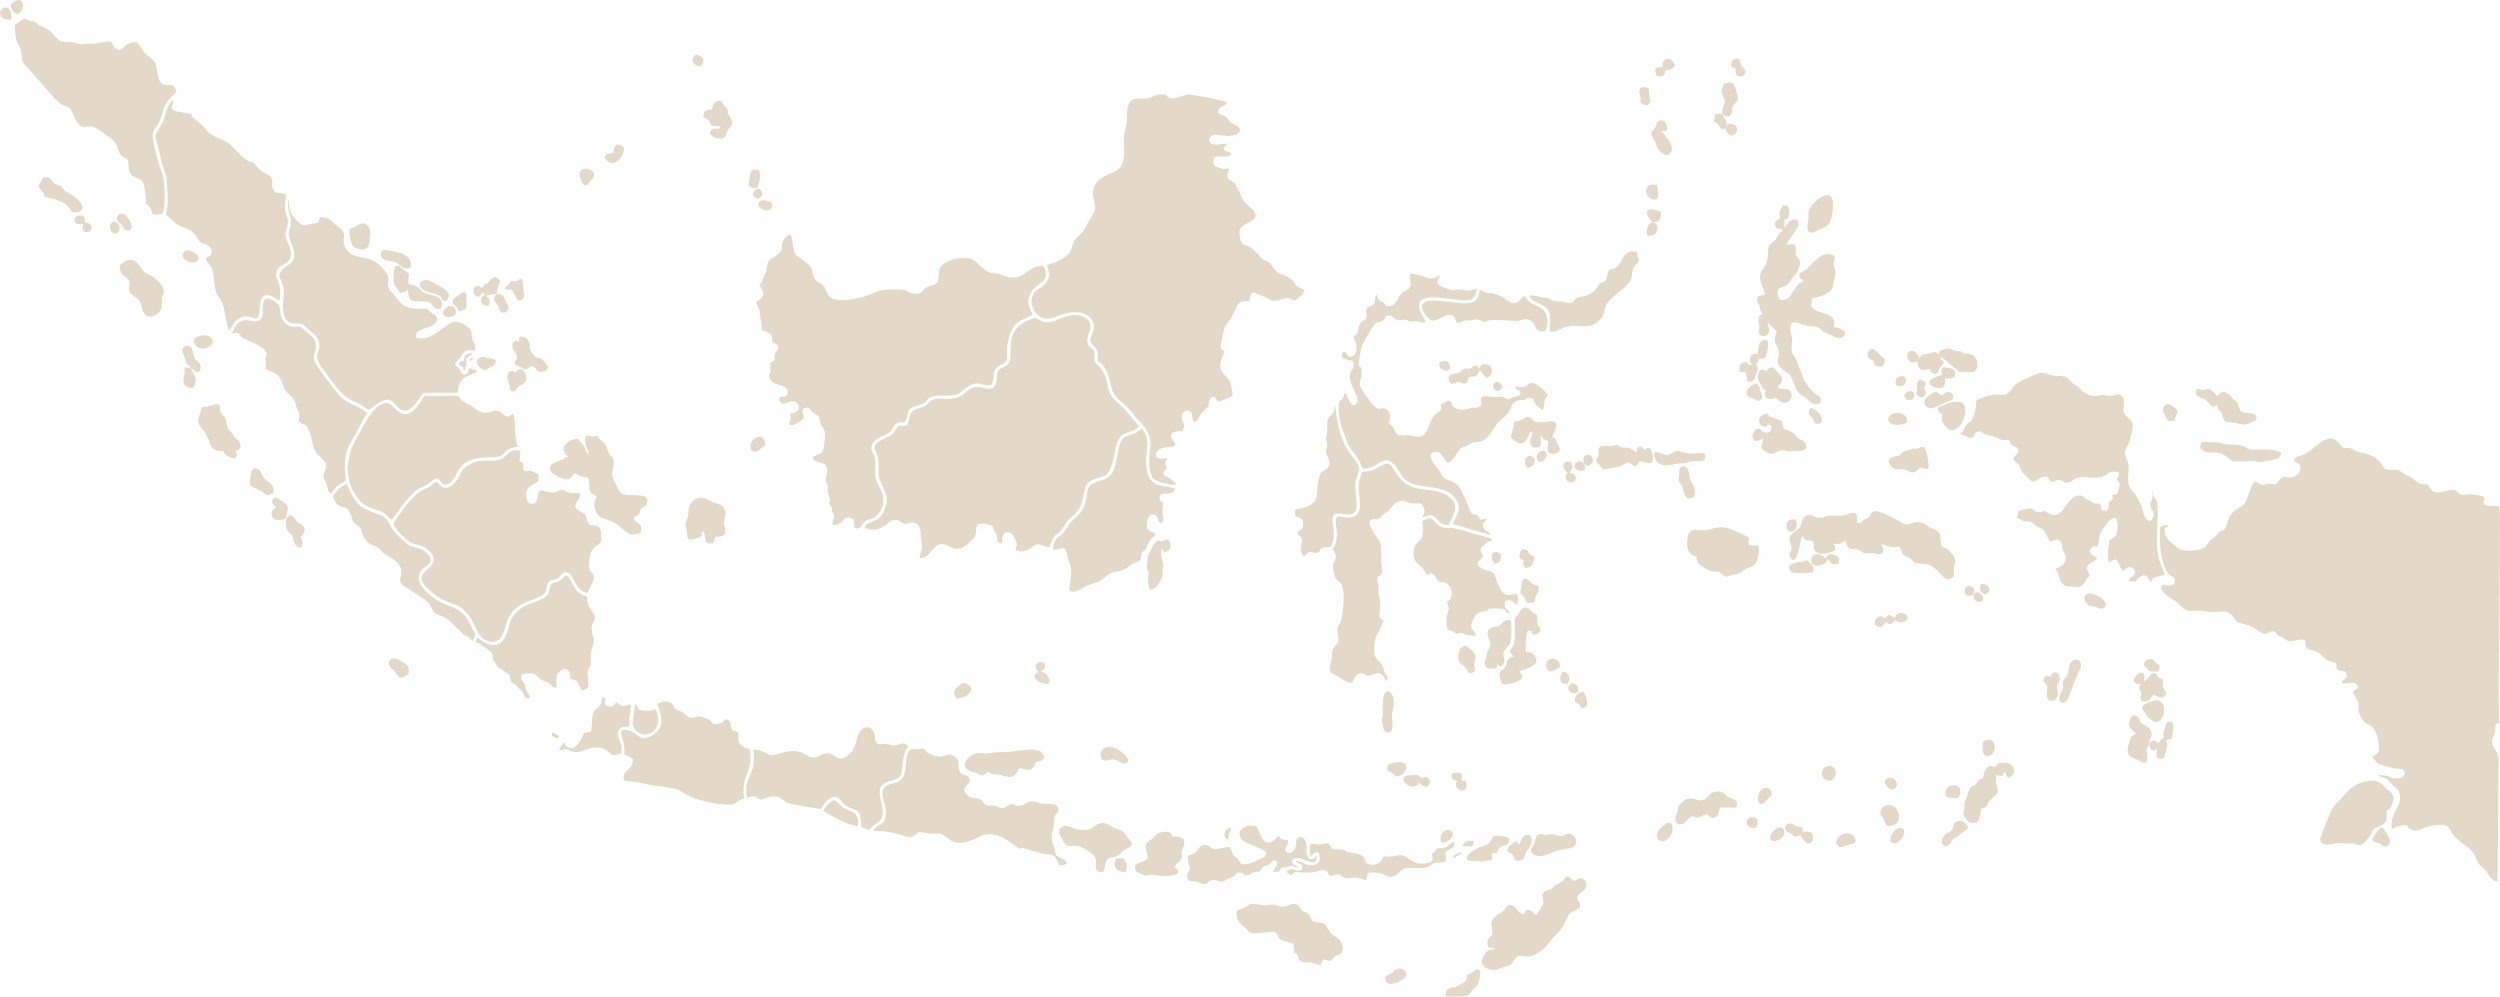 <?xml version="1.0" encoding="UTF-8"?>
<svg xmlns="http://www.w3.org/2000/svg" id="Layer_2" data-name="Layer 2" viewBox="0 0 4547.82 1812.8" width="4547px" height="1812.601px">
  <defs>
    <style>
      .cls-1 {
        fill: #e4d9c9;
        fill-rule: evenodd;
      }
    </style>
  </defs>
  <g id="Layer_1-2" data-name="Layer 1">
    <g>
      <path class="cls-1" d="M4539.32,1318.55l7.41-4.89c-3.15-33.2.18-154.24.18-197.48,0-32.55.07-64.52.54-97.01l.31-74.49c.69-38.37-4.09-19.07-25.11-25.29-8.66-2.56-3.39-9.41-3.15-15.51-8.03-2.72-24.56-6.17-30.78-4.69-15.32,3.67-13.58-2.24-23.88-8.64-14.78.44-33.58,12.34-43.21-1.41-9.35-13.34-3.88-5.58-18.61-9.14-5.6-1.35-10.52-7.7-15.24-10.73-6.97-4.49-11-4.77-17.75-9.92-9.59-7.32-10.31-4.22-23.04-4.76-11.27-.48-10.78-5.07-15.78-11.89-13.64-18.6-35.65-18.01-45.33-22.17-5.32-2.29-4.22-3.41-8.96-4.73-11.95-3.32-11.83,3.92-20.47-7.44-2.93-3.85-8.73-10.19-15.2-10.69-12.72-.97-27.31,12.95-34.66,18.68-5.12,3.99-10.17,7.7-17,10.71-8.47,3.72-13.53,2.11-16.27,10.22.3.34.59.88.79,1.09l7.11,5.38c2.79,2.44,3.75,3.4,3.5,9.04-.32,7.05-6.03,11.97-10.92,13.94-17.75,7.18-17.52-9.87-32.66,13.8-8.02,1.12-7.06-.47-12.78-.56-4.98-.08-4.22,1.15-8.87,1.79-18.31,2.51-13.97-27.14-32.79,27.67-4.33,12.61-15.56,13.07-24.08,21.07-10.34,9.71-10.15,25.63-15.41,31.35-5.54,6.02-5.62-.04-13.08,9.46-4.69,5.98-6.93,6.5-11.89,10.63-6.05,5.03-7.57,10.01-11.09,13.14-7.69,6.83-39.24,10.48-51.09.52-7.57-6.37-19.41-13.37-21.74-25.42-3.04-15.77,5.9-8.15,5.35-14.51-.21-2.36-13.44,2.58-13.93,2.88-2.94,24.96,1.12,66.71,14.21,84.38,6.05,8.17,14.35,3.16,12.05,18.6-15.84,9.16-18.21-1.73-23.38,3.87-5.72,6.21,9.79,19.38,15.11,22.25,28.7,15.45,17.73,26.2,49.48,23.21,13.23-1.24,18.54,3.98,33.79,2.47,12.42-1.23,22.98-2.27,30.01,6.55,10.22,12.83,2.84,10.72,22.47,15.66,14.32,3.6,15.48,5.74,25.56,12.51,17.74,11.92,14.49-.55,27.72.23,6.29,4.31,1.85,3.65,6.74,7.22,2.16,1.58,5.56,2.24,9.04,4.47,6.37,4.09,9.67,8.06,20.35,5.56,37.83-8.86,6.9,11.59,32.81,17.27,22.18,4.87,16.78,16.28,34.88,20.67,18.33,4.44,4.23,10.08,12.49,15.24,7.57,4.73,14.8-2.66,16.47,11.8-5.07,8.54-7.94,3.09-9.37,12.13,7.94,2.8,27.79-8.02,29.36,8.66-4.32,4.85-6.83,3.47-9.94,6.93,2.85,4.33,5.48,10.74,8.43,15.8,4.74,8.13,1.93,8.48,2.36,17.08.29,5.89,3.64,11.58,6.06,15.98,8.19,14.93,23.24,7,29.53,38,6.17,30.4-3.04,24.57-10.34,30.93,1.59,3.66,6.78,9.97,10.14,12.61,4.48,3.52,31.53,9.66,31.86,9.69,10.86,1.05,8.28-2.35,16.58,4.04,1.7,12.47-7.69,14.81-20.02,13.25-7.29-.92-6.33-3.29-12.63-4.44-5.04-.92-9.78-.94-15.36-2.16,5.16,6.75,6.5,3.2,13.89,6.91,3.46,1.74,6.25,5.59,9.72,9.31,7.75,8.32,14.23,8.53,15.94,22.07,3,23.68-17.38,26.06-14.97,61.67,5.51-4.96,17.88-8.2,26.39-8.09,16.59,21.35,27.11,2.48,53.19.13,33.92-3.06,16.96,8.31,43.78,28.56,27.31,20.61,24.02,18.89,33.59,39.14,3.76,7.96,11.08,9.27,17.27,19.16,4.72,7.54,8.3,14.75,18.57,15.92l1.72-226.17c-1.04-11.88-10.96-13.74-11.59-27.62-.41-8.93,2.01-8.91,4.23-15.25,2.36-6.72.48-8.68,1.41-16.2Z"/>
      <path class="cls-1" d="M1904.56,482.16c5.21,13.63,5.52,23.87-3.77,34.4-8.8,9.98-19.13,9.04-23.04,23.66-3.82,14.31,2.71,27.02,10.08,33.08,10.68,8.77,20.41,8.22,33.91,2.34,22.45-9.78,55.03-13.37,65.83,8.81,8.23,16.88-6.96,24.95-3.34,37.58,1.66,5.78,8.08,8.91,10.36,12.57,4.4,7.06.87,13.51,2.71,21.18,3.21,7.06,8.2-.36,19.24,27.9,5.31,13.61,3.07,23.9,11.45,35.31,6.69,9.1,23.74,19.98,34.16,35.13,5.13,7.45,5.9,7.03,11.45,12.81,35.68,37.16,8.93,54.38,19.58,93.01,2.58,9.38,3.3,9.88,10.33,13.93,6.06,3.49,9.36,4.43,16.66,5.76,5.12.93,15.24,3.95,19.74.95-3.14-5.18.05-.53-4.43-4.06-10.87-8.59-.73-3.86-12.19-8.64-10.55-4.4-8.05-10.17.02-16.75l-2.88-4.78c-1.58-4.39-1.51.1-.48-4.93.88-4.29,3.03-2.54,3.5-8.31-6.08.41-10.49,2.57-17.33.2-.42-.14-.97-.52-1.29-.65-3.76-1.56-5.65-17.92,19.7-19.24,25.69-1.34,4.57-11.97,5.64-20.85,1.14-9.45,12.92-7.35,21.01-8.17,6.14-18.95,2.29-7.77-.82-21.99-2.04-9.31,2.71-14.88,10.5-16.24,10.14,3.84,6.71,11.96,10,20.53,9.17,2.47,6.84-9.94,22.82-23.08,9.29-7.63,2.3-9.37,7.12-17.3,6.1-10.04,12.36-.75,14.72,4.14,6.91-.54,22.4-7.98,26.97-10.98-.03-2.47-2.96-18.71-3.79-22.29-2.78-11.98-21.08-17.55-18.79-36.38,1.14-9.39,6.01-10.46,6.77-21.01-1.95-7.72-10.82,3.14-2.97-27.16,4.23-16.32,2.12-15.44,10.89-27.31,21.07-28.52,9.29-38.09,38.55-37.59,2.75-20.08,5.8-16.97,18.57-11,.39.18.83.39,1.24.56,6.04,2.49,6.42.65,13.21,5.75,13.36,10.04,26.71-1.37,36.56-.82,12.45.7,6.2,11.05,22.5-2.98,5.02-4.33,6.81-4.8,7.05-12.39-27.33-11.66-7.71-10-28.83-22.86-5.28-3.21-12.53-4.6-18.22-7.78-6.73-3.77-7.42-7.37-12.13-13.83-11.21-15.39-6.78,1.33-28.2-23.75-16.77-19.62-24.14-5.35-28.83-24.86-5.28-22.01,4.9-22.8,18.24-30.44,27.34-15.65-10.06-28.34-15.32-43.68-7.11-20.73-3.95-6.86-8.61-17.17-5.55-12.28.37-7.57-11.61-14.38-10.13-5.75-4.84-10.58-2.99-21.68-9.38,1.75-12.71.69-19.92-2.04-9.83-3.73-10.17-8.09-7.08-18.74,12.23-4.08,28.3,4.1,30.93-7.15-6.39-5.44-22.71-1.74-6.86-17.17-13.49-.61-24.75,6.65-32.9-3.99-2.33-11.71,9.67-13.79,20.56-11.25,13.44,3.13,45.3-.47,32.35-15.11-4.51-5.1-7.96-3.82-13.22-7.71-4.74-3.5-6.2-8.4-9.87-10.96-5.42-3.77-7.3-1.81-13.43-6.84-.24-16.84,11.92-7.74,15.21-19.52-7.43-3.2-62.26-15.15-70.67-14.08-9.93,1.27-24.54,9.98-33.24,5.87-7.64-3.6-2.08-6.16-15.21-6.01-8.2.09-11.95,1.69-17.97,5.01-17.08,9.42-45.66-14.53-44.36,36.99.35,14-5.45,24.59-5.59,38.03-.22,22.07,6.31,51.3-19.67,61.47-21.78,8.52-40.77,19.84-35.94,46.29,5.12,28.02,7.94,12.83-17.66,59.46-6.08,11.06-15.36,11.2-19.37,23.93-4.68,14.87-4.91,19.15-17.18,26.12-23.94,13.58-17.59,7.58-30.12,13.13Z"/>
      <path class="cls-1" d="M1878.4,572.24c-2.45-7.86-8.75-14.35-7.7-25.53,3.32-35.15,45.79-26.4,27.41-63.22-30.52-1.01-34.23,29.91-69.34,18.95-4.84-1.51-10.88-4.94-16.58-5.53-9.27-.97-7.12,2.33-15.91-3.46-16.21-10.68-19.52-17.51-24.78-20.31-19.43-10.31-60.15.05-62.82,19.46-2.42,17.6,1.4,23.37-17.22,27.72-16.31,3.81-9.42,17.2-30.63,13.24-14.52-2.71-4.88-8.18-40.43-7.12-17.47.52-22.85,2.78-37.03,8.74-16.53,6.94-61.92,18.8-74.91,3.49-10.31-12.15-2.87-17.2-20.56-26.23-12.36-6.31-5.32-17.44-15.53-29.51-6.37-7.54-20.02-13.93-24.72-20.32-6.71-9.13-4.46-24.63-9.14-36.02-6.56.97-2.62-.24-8.05,4.15-15.4,12.45-.99,16.82-13.23,30.12-5.24,5.69-15.04,8.32-18.43,12.79-4.01,5.27-2.88,17.55-6.64,24.53-9.2,17.07-1.96,9.28-10.39,20.35,2.09,5.9,7.8,10.21,6.21,18.64-1.46,7.77-7.52,7.49-12.07,12.54,1.46,6.86,2.56,5.7,4.68,11.21,1.83,4.78,1.4,7.77,2.22,12.94l3.49,26.83c11.27,5.76,18.59,1.78,18.91,20.04,4.52,8.05,2.37.05,8.27,6.2,6.63,6.91-2.36,11.61-3.81,16.83-1.03,3.71.08,6.01-.91,11.61-4.21,2.79-4.38,1.85-7.66,5.49,3.02,25.67-3.68,14.93-1.54,24.99,4.17,19.69,32.28,9.45,32.96,26.9.47,12.03-11.77,7.83-15.68,10.2,4.24,22.93,17.22,3.53,28.03,6.95,8.39,2.66,16.11,20.82-7.3,21.95,2.58,18.82-1.33,9.78-1.45,18.07-.14,9.58,19.39-3.29,21.73-5.22,9.98-8.21-.9-8.76,2.76-21.36,13.12-4.83,12.22,1.18,18.16,6.89l6.34,3.92c8.97,5.48,2.8,10.63,10.88,22.22,6.05,8.68,5.09,11.32,4.38,22.85-1.83,29.63-8.12,24.74-19.31,30.49l-3.29,2.37c8.49,14.25,22.81,5.03,26.48,19.33,2.53,9.89-1.72,12.45-1.84,20.58-.13,9.44,3.66,6.13,3.93,17.26.2,8.28-1.93,1.66,1.16,10.68,5.43,15.81-1.02,10.14,1.72,17.73,1.15,3.19,2.24,1.93,3.81,5.91,2.35,5.95-.74,1.92,1.37,7.87,1.5,4.22,2.22,1,3.02,6.7,1.02,7.27-4.01,4.95-2.51,16.62,27.31.48,11.23-21.09,37.91-10.16,1.01,7.78-1.61,15.64,5.33,16.74,7.07,1.11,9.29-5.97,12.14-9.63,8.62-11.05,16.8-3.58,27.11-16.19,22.68-27.75-1.18-51.78-4.07-64.27-2.83-12.2.8-27.4-2.57-40.58-2.21-8.67-6.56-6.85-5.34-17.49,2-17.38,25.96-19.31,35.2-29.4,4.71-5.14,4.86-9.59,9.63-12.9,7.34-5.08,13.86-.63,15.37-3.81.27-.57,1-.26,1.44-.52,9.06-21.44-1.71-22.02,27.77-30.82,20-5.97,3.3-16.37,40.84-15.97,8.07.09,19.66-.15,26.71-2.98,5.1-2.05,10.63-8.37,15.87-11.9,23.63-15.89,26.7-.91,45.51-4.81,6.96-14.72.12-29.1,15.91-35.99,20.14-8.8,9.6-15,13.11-37.1,8.06-50.64,29.79-42,45.6-54.76Z"/>
      <path class="cls-1" d="M2071.87,774.92c-3.97-5.53-7.59-7.53-12.41-14.65-6.05-8.91-18.75-21.2-26.81-28.57-4.35-3.98-8.82-7.84-12.23-13.77-6.21-10.78-5.86-26.77-13.11-40.61-7.06-13.48-4.88-7.08-12.71-14.99-7.08-7.15-1.72-13.41-3.92-22.13-2.55-10.09-20.31-8.02-9.02-35.82,6.58-16.21-3.53-28.29-18.23-30.69-17.3-2.82-31.64,4.72-44.39,9.54-26.19,9.89-28.28-8.53-40.28-4.03-32.61,12.23-40.48,24.7-40.83,67.65-.23,27.32-17.81,15.86-22.98,29.75-4.69,12.63,2.63,34.46-21.81,29.44-21.41-4.4-25.42-1.93-39.47,9.86-12.86,10.79-24.37,9.74-44.98,9.49-22.02-.28-13.85,10.72-35.99,16.95-22.67,6.38-14.35,12.3-22.15,31.26-23.02,3.85-10.38-5.8-24.18,12.51-8.89,11.78-30.5,13.02-34.46,24.6-2.52,7.36.4,7.7,2.98,13.99,4.16,10.18,3.28,23.62,3.21,35.2-.14,22.68,20.92,33.35,13.39,60.34-9.62,34.49-30.71,24.25-38.63,38.31,1.8,1.58-1.47.31,4.58,3.15,1.96.92,3.31,1.16,5.06,1.34,28.27,2.97,31.63-17.79,46.57-17.4,7.85.2,10.82,5.11,17.33,8.38,1.26.23,27.5-15.06,28.52,16.79.25,7.71,2.48,19.3,2.31,24.04-.23,6.35-3.95,12.18-4.11,20.17,12.92,1.53,20.48-12.55,26.69-18.67,23.29-22.94,29.58,21.96,64.45-10,15.29-14.01,8.18-12.4,13.29-32.04,9.69-3.8,18.55-1.23,28.13,2.6,6.93,22.81,3.8,5.04,7.37,16.57,3.16,10.2-3.09,13.58,10.18,14.84.04-.43-3.29-27.16,15.86-18.14,4.38,2.06,10.78,16.42,10.76,19.43-.04,6.26-3.09,4.07-1.46,10.99,14.51,7.81,27.49-4.75,31.84-7.53,8.99-5.73,7.13-2.55,29,3.07,2.55-6.95,3.14-11.94,6.7-17.5,9.38-14.68,3.28,3.89,22.46-26.06,4.4-6.88,5.07-7.54,11.57-12.69,28.86-22.83,15.3-51.72,31.76-63.53,22.4-16.06,35.81,4.23,45.68-51.48,9.46-53.39,27.4-27.88,44.48-49.96Z"/>
      <path class="cls-1" d="M795.84,877c-9.2,1.07-7.04,2.41-12.35,6.82-8.65,7.19-21.44,2.68-51.94,45.05-3.48,4.84-14.17,19.5-15.9,24.47,4.31,9.98,12.98,18.29,19.74,24.05,13.22,11.25,9.05,9.53,28.54,14.72,9.34,2.49,20.84,12.14,23.88,19.64,10.06,24.86-41.55,27.54-11.74,56.63,40.38,39.39,52.49,19.8,77.61,52.33,13.26,17.18,14.83,44.05,39.77,46.52,26.36,2.6,22.92-32.38,35.28-49.83,14.36-20.26,29.04-21.07,53.96-32.64,17.29-8.02,7.04-17.23,16.57-26.76,3.77-3.77,10-3.16,14.97-5.84,5.7-3.08,4.02-6.22,12.02-10.7,18.57-5.33,16.15,31.67,41.58,37.33,23.81-39.35,6.68-33.64,4.15-44.59-1.79-7.75.62-23.41,3.65-29.8,6.89-14.56,11.05-10.02,17.23-18.15.96-5.57,1.43-17.64-.55-22.83-3.14-8.24-10.39-7.54-19.63-8.38-10.85-19.28-2.63-17.62-16.71-24.47-18.32-8.91-4.39-18.41-1.69-25.59,4.93-13.07-8.55-6.42-16.71-8.07-6.06-1.23-8.33-4.56-14.78-6.6-6.77,1.82-10.31,6.02-18.94,5.6-9.02-.44-12.35-4.14-22.64-3.38-4.71,10.48-1.24,28.88-19.06,22.61-5.03-5.04-6.84-17.83-2.79-25.21,3.13-5.7,14.37-10.75,19.77-14.57l1.04-12.06-13.45-6.61c-7.94-1.95-4.37,2.89-14.4-.93l-.82-13.27-6.44-4.6,1.76-17.65c-21.33-6.22-24.24,11.54-37.73,15.87-17.71,5.68-29.42-3.44-51.79,7.2-21.93,10.42-14.81,15.05-26.62,30.56-21.38,28.07-33.23,4.61-34.84,3.15Z"/>
      <path class="cls-1" d="M671.11,745.36c7.57-3.56,12.27-11.22,25.13-16.44,15.4-6.26,21.03,5.24,26.83,11.38,23.16,24.52,42.22-23.9,46.79-25.78l62.89-.19c.51-35.29,31.94-31.01,36.01-39.88-5.73-2.8-7.47-.76-14.02-5.3-2.24,2.26-4.13,17.5-13.55,10.38-3.6-2.72-.8-1.53-4-6.53-4.96-7.74-16.04-8.15-2.89-19.01,8.13-6.71,5.39-20.52,30.26-16.06.79-11.68-1.55-10.41-4.66-18.82-2.55-6.88-.45-13.9-4.35-19.98-3.08-4.81-21.84-17-32.15-13.29-14.92,5.37-40.09,36.87-66.11,28.32-5.9-21.7,31.65-11.48,38.51-33.27-3.31-8.92-4.86-7.39-11.53-12.68-6.66-5.29-4.54-7-17.8-6.72-36.73.79-37.33-12.21-49.47-24.75-20.73-21.41-4.63-21-12.7-37.48-2.25-4.58-8.23-11.66-11.3-14.73-25.75-25.71-49.44-7.76-64.79-33.93-9.28-15.82,7.29-24.16-12.6-37.67-13.16-8.93-11.72-17.92-33.64-18.28-3.29,16.1-4.11,9.29-17.05,12.53-10.44,2.61-12.67,5.84-21.86-3.12-11.96-11.65-18.02-18-17.7-41.33-3.18,9.51-.48,21.39,2.44,30.63,5.49,17.41-3.12,19.93-2.61,33.31.6,15.77,24.61,39.15-2.14,56.37-30.12,19.39-3.96,23.56-6.96,52.35-2.13,20.44-4.86,52.23,18.15,52.84,19.22.5,14.84.23,26.94,10.79,6.04,5.27,15.02,10.62,18.1,20.05,7.98,24.4-16.16,21.3,10.36,55.44,21.7,27.94,29.9,45.73,57.39,56.98,10.31,4.22,13.62,9.37,24.1,13.86Z"/>
      <path class="cls-1" d="M3565.15,788.33c.41.38,1.15.17,1.43.85.28.67,1.05.62,1.43.78l8.82,3.55c7.28,3.64,2.29,4,13.36,1.88,2.24-3.36,2.9-6.65,4.76-9.94,12.58-1.5,7.76.03,15.3,4.04,4.11,2.19,9.85,2.83,14.83,4.04,8.47,2.06,12.18,6.93,21.07,6.81,4.89-.07,3.86-.45,8.52.4,3.61,5.35,1.84,7.32,6.68,10,6.99,3.87,6.01-.4,10.45,7.48-.78,9.91-4.17,6.3-9.65,15.59,3.73,7.98,4.51,5.08,9.23,10.49,3.83,4.39,3.42,7.46,6.34,12.69,2.2,3.94,13.52,15.26,19.72,19.35,13.5-2.12,8.87-9.34,26.37-9.32l8.11,10.11c5.1-1.51,8.63-4.73,15.5-3.67,7.9,1.22,6.12,5.67,15.65,4.18,5.45-.85,8.01-5.01,12.53-7.21,14.31-6.97,34.09,2.41,48.87-3.14,11.18-4.2,11.94-12.89,29.54-8.05,1.37,9.35-.48,5.92-4.15,12.69,5.58,5.77,7.67,6.7,4.64,16.72l-.77,2.79c-1.17,4.13.95,1.52-1.63,5.24-2.15,3.1-3.38,2.44-8.76,3.29.72,11.96-.78,7.79-6.99,13.53.08,9.12.24,9.87-3.89,15.19l-6.88.27c-4.94-6.2-2.41-5.81-4.97-12.31-7.56-2.71-6.2,2.14-15.36-3.52l-12.16-6.92c-5.39-3.43-5.02-6.1-13.7-4.46-23.92,4.51-27.1,53.82-59.43,27.52-21.58,6.98-17.44-4.64-27.49-4.8-.32,0-15.82,3.36-16.97,3.79-7.51,2.82-2.36,4.97-7.13,12.97l12.07,6.44c2.71.48,3.61-.03,6.56.16,11.1.72,11.65,5.57,18.5,9.63,7.62,4.51,9.4,1.99,15.15,10.81,3.64,5.58,4.11,12.45,9.71,17.3,5.55-2.33,10.55-6.88,16.36-1.96,2.63,2.22,3.56,4.9,4.18,8.19,1.6,8.49-1.81,3.05,2.77,11.04,8.15,14.25,4.51,24.43-9.76,29.63-.39.14-.88.3-1.25.45l-3.45,1.85c3.39,7.56,3.09,1.83,6.02,13.02,2.57,9.79,7.9,19.63,19.15,19.05,13.74-.71,16.99,6.61,27.62-6.81,1.79-2.26,2-4.03,3.78-6.61,2.82-4.09,2.61-1.96,5.54-6.53-2.22-10.62-9.54-11.11-2.16-19.42,6.27-7.07,12.15-4.72,15.77-13.49-.33-.26-.96-.91-1.13-.57-.62,1.21-18.48-7.88-9.18-16.86,9.55-9.21,10.52,9.8,14.22-18.82,1.33-10.31,7.01-15.37,11.28-21.62,18.91-27.61,24.97-8.81,21.14,10.84-2.33,11.96-5.45,10.77-13.77,15.21-2.23,14.44-4.92,25.62-1.12,41.93,17.54-13.74,15.42-3.72,23.91,14.67,8.79-4.21,17.44-14.52,23.84,1.2-2.64,13.72-7.82,5.06-11.81,16.3,17.71,5.16,12.27-1.71,21.26-7.33,9.67-6.04,13.3-.31,16.64,6.68,1.98,4.15-.66.56,2.06,3.82,5.29-13.21,13.55-9.22,25.66-14.27-2.28-9.4-8.65-20.36-11.57-33.06-7.31-31.73,3.65-88.76-4.15-103.33-2.7-5.04-2.77-1.33-4.91-7.83-1.38-4.19,0-4.97-1.6-9.47l-.49,1.82c-.04,6.22,2.06,5.15.2,12.71-1.42,5.77-4.88,7.66-3.74,13.48,2.08,10.61,12.88,14.84.39,28.14-14.6-1.54-11.73-17.95-17.74-30.04-14.08-28.31-12.03-19.03-19.02-29.52-7.3-10.96-2.24-28.51-3.23-42.13-1.08-14.99-14.01-17.28-.52-37.25,3.29-4.88,9.36-32.41,8.06-37.31-4.06-15.25-18.06-10.64-16.63-30.19.54-7.43,2.42-14.45-2.5-20.18-6.34-7.4-11.04-2.07-19.36-1.12-10.06,1.15-11.44-2.94-20.91-.69-13.42,3.19-26.86-.84-35.01-11.2-5.99-7.61-6.89-5.08-13.95-10.33-5.15-3.82-6.75-8.88-12.63-11.71-6.61-3.18-13.92-1.36-21.49-2.67-16.08-2.78-18.96-9.87-38.34-.54-12.04,5.79-25.29,9.59-32.99,17.22-8.21,8.13-10.63,20.89-27.49,18.24-14.08-2.21-27.28,3.31-39.4,8.26-9.34,3.82,1.48,6.72-10.63,34.59-3.82,8.79-7.47,6.39-11.77,12.46-5.55,7.83-1.58,10.39-11.34,14.82Z"/>
      <path class="cls-1" d="M301.91,390.35c4.02,3.95,18.42,17.39,23.6,19.93,13.81,6.78,16.86,3.26,27.95,15.41,4.43,4.85,5.45,8.36,8.51,12.24,5.81,7.38,23.18,5.29,23.14,20.1-.03,9.1-5.66,5.7-10.64,12.02,3.41,10.47,13,14.62,13.9,29.57,3.08,51.4,13.8,30.31,19.98,66.78,1.88,11.09,4.71,25.97,8.27,34.94,7.42-7.58,7.77-16.49,18.49-22.59,24.29-13.8,35.43,21.17,37.38-20.25,1.87-39.59,30.36-13.47,36.16-11.52,5.25-42.37-11.3-35.16-4.94-53.67,5.59-16.25,29.48-10.77,25.05-36.93-1.69-9.94-5.94-14.77-8.31-22.78-3.3-11.18.8-14.87,2.79-24.98,2.05-10.41-2.99-15.89-4.5-25.42-1.88-11.77,1.64-20.65,1.05-30.27l-19.07-2.65c-11.37-17.13-2.08-16.05-6.52-25.49-4.9-10.43-11.41-3.33-30.88-26.38-9.36-11.08-4.59,6.37-33.09-24.04-21.99-23.46-24.35-17.65-45.25-29.28-9.29-5.18-10.29-11.43-19.19-18.89-4.84-4.06-5.32-4.59-10.47-8.55-6.52-5.02-4.32-4.85-7.83-10.72-46.6-6.6-33.54-6.92-31.54-26.19-15.88,13.37-12.04,27.06-21.61,44.16-15.06,26.9-13.14,16.21-4.64,49.83,2.42,9.55,3.23,17.41,6.16,26.67,2.71,8.54,7.41,16.38,7.63,26.57.55,25.96,4.31,36.41-1.59,62.38Z"/>
      <path class="cls-1" d="M26.79,45.62c2.13,39.98,4.48,26.08,10.7,44.6,2.99,8.9.91,18.3,4.28,23.49l26.85,30.31c8.34,8.67,34.75,41.06,40.57,44.32,21.22,11.91,12.89-2.02,27.69,27.74,13.69,27.52,20.59,5.98,39.28,17.91,41.09,26.23,32.39,26.53,41.08,43.78,3.95,7.84,10.59,9.5,15.72,13.28,1.61,12.2-.06,21.72,8.21,28.61,8.78,7.31,18.03,2.95,20.86,17.3,8.68,43.89-3.23,26.58,9.53,38.92,4.2,4.06,2.66,3.02,4.8,10.65l.9,2.91c6.31,1.69,11.24.9,17.93-.7,6.9-11.77,4.08-48.93,2.22-64.25-.96-7.91-6.74-19.08-9.09-27.84-21.2-79.03-5.71-47.35,5.06-84.81,4.52-15.74,7.14-24.82,19.02-36.4,4.73-4.61,6.25-3.56,8.36-10.29-4.87-15.6-11.87-7.89-23.99-11.54-14.69-10.16-7.46-34.07-18.36-44.45-6.89-6.56-10.89-7.19-16.55-14.63-10.35-13.62-10.42-23.75-29.33-14.53-10.22,4.98-15.73,24.9-30.94-4.77-2.91-.27-20.14,2.35-22.79,3.01-11.11,2.77-11.07.15-22.01,1.11-14.66,1.29-8.47,2.04-21.6-2.12-10.26-3.25-15.83,1.42-24.74-2.77-11.66-5.48-13.54-17.76-29.44-24.3-21.8-8.96-6.9-4.1-16.46-9.39-4.2-2.32-5.55-1.27-10.86-3.06-10.18-3.42-4.4-9.22-26.9,7.9Z"/>
      <path class="cls-1" d="M712.08,945.6c10.55-10.9,18.22-27.57,41.24-50.34,10.36-10.24,18.45-9.36,28.07-16.97,18.51-14.63,14.25-6.23,26.57,3.31,13.77-.03,19.45-13.76,25.03-24.49,17.09-32.88,62.77-22.17,75.27-26.92,12.76-4.85,9.64-15.79,34.31-17.62-8.86-20.3-3.27-41.9-9.08-60.35-6.34,3.09-5.92,6.5-12.34,5.08-4.91-1.08-5.78-5.33-11.21-8.15-13.46-6.99-15.96,5.03-31.96.87-10.19-2.65-15.45-9.06-23.16-13.31-13.46-7.43-12.94-4.63-20.87-16.74l-62.07.18c-37.85,65.52-50.78,13.71-67.94,13.08-25.22-.93-44.28,46.07-56.02,65.25-15.91,25.98-21.96,66.48-4.79,96.18,2.66,4.6,8.98,13.03,12.35,17.13,8.67,10.56,31.56,15.54,40.56,20.05,6.23,3.12,11.22,9.66,16.04,13.74Z"/>
      <path class="cls-1" d="M2522.3,556.8c-5.76-6.89-1.56-4.04-9.83-8.68-5.84-3.27-1.97,1.21-5.21-5.11-.86-1.67-.6-1.88-1.44-3.68l-1.93-3.47c-3.85,6.72-.68,11.21-4.27,16.54-4.25,6.32-8.1,2.05-13.76,8.97-3.19,8.97,2.04,7.43-.07,15.4-1.38,5.2-8.06,7.77-10.38,10.28-3.96,4.28-3.22,7.57-5.13,13.97-2.76,9.28-4.1,5.65-8.29,12.8,2.95,7.26,6.55,11.02,5.69,20.7-.76,8.52-4.03,13.86-12.31,14.4-10.25-4.76-1.9-7.72-12.13-9.11-8.78,14.58,9.54,13.8,17.67,16.87,6.57,20.62-11.25,11.84-3.4,39.91,2.89,10.34,17.78,29.72,9.52,38.06-10.46,9.94-13.49-13.11-20.52-19.86-2.68,3.21-.72,3.29-3.3,8.22-2.46,4.69-2.22,2.87-7.04,6.89-4.3,25.21,4.83,48.41,12.36,69.21,4.69,12.94,7.83,16.42,15.44,26.12,7.32,9.33,9.36,13.31,14.66,26.82,27.76,2.68,36.13-27.83,56.52-7.93,17.1,16.68,10.99,30.57,41.79,37.84,23.71,5.6,43.67,2.5,62.66,17.1,27.22,20.92,7.63,39.56,3.23,54.31l68.92,19.87c-6.35-10.62-7.1-4.78-12.93-12.34-4.45-12.34,3.56-8.87,5.58-17.53l-11.21,1.81c-12.16-22.15-11.53,6.63-24.22-28.7-21.67-60.34-35.22-29.5-48.5-57.08-2.83-5.89-31.58-33.26-10.6-37.12,22.92-4.22,14.69,42.32,39.89,3.26,11.37-17.62,7.86-7.73,22.77-17.04,13.87-8.66,17.21.29,29.5-10.34,8.59-7.43,11.33-11.79,17.65-22.21,8.58-14.12,20.29-16.18,27.57-31.31,2.91-6.04,2.61-9.25,7.67-13.15,5.73-4.41,9.05-2.84,15.51-3.87,10.16-1.61,4.39-5.58,14.47-3.73,9.83,3.4-.25,5.15,14.74,16.92,7.27,5.7-2.02,3.5,7.42,4.57,2-4.88,1.3-9.08,2.47-14.98,1.52-7.6,3.96-4.75,5.93-12.62-.03-.23-18.07-22.93-30.95-21.37-9.75,2.67-2.43,4.98-12.59,7.18-8.61,1.86-8.65-1.92-15.25-.09,2.06,10.72-.55,1.32,4.85,6.09,4.63,4.08,4.07-1.79,3.95,8.68-7.44,4.43-7.7,1.9-16.51,5.78-11.37,5-7.37-1.51-16.45-2.53-5.53-.62-11.05,1.67-19.71.19-35.08-5.97-6.49,16.01-25.82,19.62-4.26.8-6.73.08-11.27.93-4.87.92-15.07,5.85-28.38.03-7.18-3.14-5.06-7.29-9.98-13.65-5.64.55-9.12,4.06-16.61,7.07,5.11,18.49-7.94,5.91-19.09,33.07-5.97,14.53-8.17,29.42-29.56,24.6-13.57-3.06-10.53-.68-22.96-1.57-11.33-.81-9.23-6.51-14.24-13.25-6.57-8.83-9.11-4.72-6.37-17.05,2.04-9.2-3.45-15.07-8.43-18.38-12.05-3.18-10.9,7.3-23.27-7.94-37.42-46.11-18.08-34.01-19.67-60.68-.93-15.6-10.67,6.08-.8-41.29,1.97-9.46,21.91-41.51,25.25-44.24,5.71-4.67,6.39-1.96,12.19-4.83,6.23-3.09,3.79-5.04,9.15-10.04,11.67-1.11,9.5,3.04,15.86,6.6,7.31,4.1,9.93-.33,18.05,1.25,10.81,2.1,2.42,3.37,16.47,2.4,11.6-.8,10.06,4.58,19.97.96.14-5.54-39.58-49.22,24.45-43.81,45,3.8,66.28,14.15,68.34-16.33-10.22,1.51-11.27,5.12-23.15,2.37-15.09-3.49-13.27,1.94-22.24-.23-36.94-8.95-23.61-17.96-21.16-25.81-6.92.89-5.87,4.44-15.26,4.88-8.83.42-9.36-2.63-17.41-4.57-23.89-5.74-23.61-8.55-20.85,10.11,2.59,17.47-12.01,14.74-18.53,24.2-6.51,9.44-8.56,22.36-25.17,20.68Z"/>
      <path class="cls-1" d="M1920.72,1555.59c-1.95-6.18-.76-7.28-2.03-12.18-1.01-3.88-2.05-4.34-3.39-8.47-6-18.64,1.96-21.62,2.61-44.65.35-12.38,7.74-8.62,7.65-17.25-.18-16.27-25.13-8.12-34.73-12.29-21.83-9.48-23.49,5.37-38.06,4.75-11.06-.47-8.85-6.48-19.6.24-8.15,5.1-9.7,5.55-19.8,1.33-10.44-4.36-10.9,1.27-19.48-2.91-6.26-3.04-6-8.66-13.16-11.08-8.96-3.02-12.58.49-20.15-5.88-19.32-16.25,13.31-21.13,1.03-33.84-5.34-5.53-10-1.73-15.51-8.94-6.32-13.38,3.35-18.3-9.74-28.3-14.91-11.39-16.33,8.55-44.06-4.44-15.28-7.16-3.31-12.61-22.73-8.99l-13.47.6c-11.49,11.81-6.05,30.48-11.3,45.86-6.59,19.28-25.15,12.6-34.93,22.23-10.96,10.79,1.7,30.98,1.72,45.09.04,28.05-15.31,20.09-23.15,35.08,46.96-.41,61.72,16.43,73.12,9.67,8.09-4.79,5.54-9.08,20.72-6.25,28.09,5.23,21.58-5.9,45.02,12.28,21.23,16.46,53.26-6.31,63.29-8.66,22.66-5.29,40.98,9.16,59.73,22.58,7.26,5.2,3.26.94,10.77,1.54l32.22,9.13c7.28,2.92,16.57,1.25,22.95,4.75,5.18,2.84,8.03,12.36,10.55,17,7.98.83,9.21.48,13.62-3.41-2.88-7.82-11.75-9.32-19.73-14.57Z"/>
      <path class="cls-1" d="M2477.89,858.46c-10.79,27.35-4.85,30.41-4.05,58.96.54,19.18-10.1,25.6-26.95,23.78-2.81-.3-5.23-1.15-7.61-1.31-7.14-.47-3.97-1.4-7.78,1.81-5.71,7.02,8.22,39.48-7.21,56.39,1.79,4.07,5.82,8.56,6.02,14.42.39,11.57-10.09,4.85-2.91,32.99,2.27,8.89,4.15,8.64,9.44,12.97,13.68,11.2,4.87,66.88,2.01,72.39-2.43,4.69-5.76,7.77-6.07,14.81-.34,7.71,3.49,13.17,1.79,20.46-1.18,5.05-5.83,7.59-8.58,12.56-3.78,6.83-2.03,10.74-3.35,18.8-2.08,12.67-9.67,22.68,6.1,30.2,7.59,3.62,21.3,15.21,30.08,14.6,7.03-8.54,1.64-10.06,13.86-17.36,10.75-.58,7.21,1.2,14.03,3.73,9.65,3.58,20.48-13.65,31.04,3.52l3.43,6.74c5.43-5.28,3.01-6.44-.1-11.64-4.43-7.41-2.67-6.66-5.19-13.89-2.98-8.58-12.76-12.42-15.43-23.05-1.35-5.39-1.9-29.14,6.73-39.55l10.23-21.1c-8.49-6.35-8.88-3.22-7.31-19.71,3-31.51-4.07-17.65-2.29-39.92.77-9.64-.19-3.13-1.79-11.69-2.97-15.91,9.49-6.25,8.54-21.66-.33-5.34-1.93-6.36-1.95-12.4-.04-10.11,1.27-30.94-1.77-38.04-1.35-3.15-25.36-32.39-17.95-40.29,8.99-5.31,8.96,1.98,17.37-3.51,4.65-3.04,2.98-5.39,11.01-9.78,9.56-5.23,3.83-4.06,10.13-10.65,8.43-8.83,16.28-14.49,28.25-8.87,16.1,7.56,24.42-4.49,30.15,9.91,3.88,9.74-.43,11.96-3.23,17.95,11.6-2.83,16.55-7.85,26.26,2.11,7.34,7.53,8.57,11.75,22.74,11.8,9.05-21.09,21.77-35.52-.2-51.69-19.13-14.09-38.75-9.89-61.78-16.13-43.61-11.82-32.65-59.62-64.81-37.97-9.26,6.23-17.82,8.51-30.92,9.33Z"/>
      <path class="cls-1" d="M2137.75,889.25c-16.85-8.75-43.6,2.99-51.7-34.2-2.54-11.65-.11-28.17.48-40.22,1.13-23.01-2.05-20.03-8.11-35.42-7.35,3.68-7.16,6.03-16.19,9.53-15.92,6.17-23.91.45-30.08,42.78-7.02,48.12-29.5,37.91-46.13,48.92-17.22,11.41,1.94,35.3-32.14,63.18-10.48,8.57-13.81,20.31-21.19,27.3-4.09,3.87-16.46,8.01-17.5,28.46,21.04,2.26,21.23-15.38,27.73,15.76,1.4,6.69,4.38,11.35,5.55,18.58,2.11,13.06-5.49,33.64-2.65,40.93,10.82,6.03,23.97-6.53,33.58-10.25,14.87-5.77,21.38-5.3,31.58-15.17,12.14-11.74,19.2-7.43,33.53-13.27,5.82-2.37,8.74-6.32,14.5-9.74,4.47-2.66,10.6-3.95,15.28-7.25,2.09-5.99.49-9.25,4.23-14.82,4.68-6.95,4.33-.86,8.14-10.93,3.83-10.12,8.38-12.95,15.02-21.03-5.03-5.39-10.01-5.92-14.75-10.68-1.55-11.09,1.02-20.02,5.93-25.68,15.96-1.09,10.19,7.47,17.8,16.08,12.09-8.01.98-5.58,5.12-36.88-7.26-8.39-8.77-4.62-4.18-16.2,11.51-2.77,22.57,1.7,26.16-9.78Z"/>
      <path class="cls-1" d="M1196.06,1280.42c1.06,8.33,19.41,37.72-6.95,55.82-29.65,20.36-30.74-14.28-57.97-7.65-3.57,10.08,7.39,23,4.45,43.87,8.68,2.78,8.57,3.75,15.53,7.98,1.66,22.82-20.88,17.41-16.08,39.18,8.61,2.04,19.22,2.33,28.93,4.04,10.2,1.8,18.67,4.72,28.61,5.72,71.3,7.18,28.17,15.58,103.98,31.36,8.45,1.76,24.04,3.33,32.93,2.71,11.89-.83,10.68-8.2,24.07-10.73-6.06-44.31,16.57-43.44,10.68-89.48-30.98-9.18-17.27-23.29-21.98-31-6.38-6.52-7.63,1.86-11.86-9.23-3.52-9.21.65-9.54-7.95-14.86-9.72,2.09-1.72,5.44-14.71,8.16-11.34,2.38-10.57-.44-15.68-5.23-2.88-2.7.56-.4-3.07-2.34-20.64-11.03-22.43-2.39-32.32-3.45-6.26-.67-9.28-6.16-13.81-9.07-5.99-3.85-10.67-2.7-15.02-7.47-1.56-1.71-5.31-21.75-31.8-8.33Z"/>
      <path class="cls-1" d="M1370.33,1363.82c6.27,53.27-20.46,47.59-10.69,87.63,5.38-1.13,5.05-3.26,11.21-2.88,7.87.49,4.98,3.31,12.24,6.06,9.56-.5,12.02-6.69,27.66-5.75,11.1.67,14.16,8.72,22.47,12.12,3.44,1.41,53.28,9.96,59.59,10.66,2.51-5.41,12.27-16.66,18.09-19.94,11.76-6.62,17.81,3.72,22.8,9.26,15.88,17.64,33.66.85,33.03,43.56l13.9,4.95c6.31-4.6-.1-2.07,16.15-13.34,6.77-4.7,9.38-10.65,8.96-21.42-.66-16.74-12.2-35.78-.12-47.71,10.78-10.65,31.15-2.7,34.89-23.99,3.89-22.11-.24-27.99,12-45.26-5.95-6.13-8.85-6.58-17.56-3.63-12.1,4.1-9.03,1.1-19.97-.58-9.47-1.46-17.04,3.61-21.72-4.05-4.22-6.91.6-13.74-5.99-21.82-7.63-9.37-22.57-5.57-28,14.97-4.53,17.13-8.83,26.49-19.94,33.71-17.93,11.66-21.66-9.85-38.32-5.54-6.76,1.74-12.77,6.11-19.39,6.81-17.36,1.84-20.65-22.31-66.58-6.02-20.75,7.36-22.02-8.97-44.69-7.78Z"/>
      <path class="cls-1" d="M421.59,606.59c19.21-3.94,9.77,2.88,22.33,9.25,9.1,4.61,40.41,15.97,40.94,27.62.44,9.69-3.65.78-1.84,12.84,1.18,7.85-.07,12.1.55,15.11,9.92,5.59,19.02,5.92,24.89,15.02,5.58,8.65,6.22,18.6,13.1,26.71,6.67,7.86,13.75,10.03,16.66,23.51,2.11,9.74,4.51,8.39,5.84,14.59,2.1,9.78-4.86,14.18,4,18.71,4.23,2.17,7.84,1.97,11.39,7.48.16.25,6.52,15.78,6.99,17.34,1.04,3.45,1.69,24.91,14.75,35.43,20.06,16.14,10.16,22,7.63,32.25-1.95,7.92,2.96,11.18,5.03,17.45,2.75,8.36.62,12.91,8.71,18.51,6.95-15.51,21.84-19.59,26.7-24.73-8.14-60.1,11.94-68.61,23.95-95.87,5.63-12.76,8.85-17.3,15.36-26.48-21.93-17.5-37.23-14.6-55.11-36.55-6.74-8.27-13.25-17.53-19.48-25.57-39.13-50.48-16.7-33.93-19.65-64.94-1.01-10.66-16.5-20-21.96-25.1-13.95-13.03-17.13,2.98-32.45-10.84-12.67-11.43-7.4-19.54-12.74-33.99,0,0-18.34-16.49-24.91-10.05-8.39,8.22-.43,26.64-7.55,35.91-11.52,14.99-36.01-17.68-53.12,26.41Z"/>
      <path class="cls-1" d="M868.3,1159.49l-2.69,8.58c19.21,7.83-1.6-3.17,15.92,9.66,3.06,2.24,11.8,6.03,13.94,12.25,3,8.7-2.98,3.21,3.23,12.06,9.06,12.91.97,7.94,16.74,18.01,15.91,10.16,9.02,5.2,14.91,21.29,4.27,5.06-1.22-5.39,12.67,10.03l1.74,1.69c16.09,13.92,3.15,18.12,19.16,17.11-.13-10.69-2.77-.88-8.14-21.37-3.29-12.56-11.42-9.34-6.23-22.23,3.75-1.1,16.06-2.33,20.77-.96,6.54,1.9,9.01,7.58,12.64,10.11,5.98,4.17,8.92,1.62,15.5,6.96,5.32,4.31,4.73,7.08,13.52,8.41,1.33-7.76-.8-17.69,1.3-23.15,1.53-3.97,8.91-10.08,14.68-11.57,10.02,4.46,8.34,6.73,9.61,18.39,17.53,3.91,12.29,8.93,20.53,20.96,21.81-.26,7.46-23.07,11.45-35.52,3.82-11.92,6.04-4.35,5.46-22.61-.39-12.43.64-14.35,4.21-25.16,3.36-10.2-.9-13.95-2.41-23.67-2.29-14.67,3.23-14.39,5.46-23.25,1.79-7.12-4.69-11.57-8.25-17.28-5.03-8.06-4.3-12.24-6.59-22.87-30.32-10.91-23.96-32.31-37.73-38.5-4.55,2.51-5.64,4.73-9.35,7.97-6.99,6.12-6.67,2.59-13.77,5.55-9.41,3.92-2.68,14.49-13.37,24.51-10.56,9.89-35.63,11.89-50.46,25.75-21.67,20.26-11.46,25.52-24.77,49.73-16.38,29.8-49.03-.5-49.68-.88Z"/>
      <path class="cls-1" d="M2587.3,947.96c5.12,44.71-10.34,30.49-15.11,51.09-2.75,11.89.52,20.76,6.74,26.51,5.07,4.69,8.57,6.35,12.74,13.31l3.93,6.77c5.98.17,8.89-8.43,16.13,4.28,7.83,13.76,3.38,5.43,17.4,10.32,10.99,3.83,18.66,26.57,3.08,34.47,3.5,13.08,5,8.96.72,22.29-2.61,8.14-2.33,20.73.37,27.38,4.06,2.87,6.69,2.36,11.89,5.62,9.35,5.86,1.25,3.43,10.23,1.85,7.83-1.38,5.33.84,12.33,2.87,4.5,1.3,11.62,1.61,17.01,1.83-2.09-13.7-13.7-9.75-6.2-26.73,4.45-10.06,7.29-14.63,19.43-17.2,11.8-2.5,4.55-2.35,11.81-5.3,2.3-.93,24.19-.98,27,1.1,6.32,4.71,1.16,8.34,9.52,5.96-3.6-7.49-12.44-6.13-7.46-21.5,12.45-4.17,11.92,3.65,21.3,7.53,1.88-8.98,1.87-12.86-1.25-20.53-17.57,3.06-25.19,10.28-38.72-30.99-4.11-12.54-13.23-8.26-23.62-14.52-17.2-10.34-2.56-15.06,1.66-22.13-2.75-10.06-9.24-10.82-.48-19.14l3.78-3.24c9.38-8.9,6.39-3.38,13.22-7.07-2.09-4.99-6.89-4.9-13.66-6.67-6.2-1.62-11.6-2.93-17.9-4.58-11.41-2.99-22.34-7.37-33.6-9.8-14.68-3.17-22.89,2.77-34.95-8.3-10.39-9.53-9.62-15.65-27.33-5.49Z"/>
      <path class="cls-1" d="M2356.07,939.48c5.77,2.81,14.78-.15,14.39,13.82-.34,12.42-5.71,8.98-11.27,15.63,4.08,7.22,10.14,6.17,8.99,18.54-.51,5.48-3.62,11.99.08,20,2.05,4.44,1.56,3.05,3.97,5.36.35-.29.78-1.29.92-.99.48.98,2.56-5.79,8.65-7.24,7.02-1.68,8.04,2.94,13.62,1.13,12-3.88-2.41-10.28,25.32-10.69,5.52-10.86,7.1-24.8,4.34-39.29-9.38-49.25,45.92,7.9,42.73-42.22-.81-12.74-4.11-30.52-.72-41.99,4.87-16.45,9.07-19.19-2.05-35.26-6.08-8.79-13.19-15.17-18.39-26.64-13.52-29.78-14.79-44.39-17.46-72.95-2.37,5.11-.77,8.23-3.64,13.67-2.58,4.9-6.49,5.8-9,10.03-4.52,7.6-.27,19.69-3.47,31.2-2.53,9.1-.15,6.88.84,14.75,1.32,10.53-2.68,9.24-1.73,16.78.85,6.81,11.77,18.33,3.42,28.06-7.12,8.3-11.27-.16-16.71,19.59-6.3,22.89,4.95,41.95-24.34,52.01-15.56,5.34-21.39-1.36-18.48,16.72Z"/>
      <path class="cls-1" d="M605.27,903.11c12.7,31.43,22.44,8.38,32.4,31.71,5.84,13.68.14,11.86,12.21,20.71,9.86,7.24,6.01,10.26,11.77,21.13,3.74,7.05,8.03,11.68,16.23,15.04,13.91,5.7,9.66,5.08,19.21,13.63,6.59,5.9,31.76,15.17,32.81,32.97.63,10.68-6.32,17.9,2.02,25.76l39.92,25.9c8.88,6.23,8.97,7.54,14.45,18.45,8.29,16.49,16.22,3.93,37.19,26.89,7.68,8.41,8.2,6.17,16.81,16.13,5.95,6.88,2.8,1.45,9.67,5.78,4.55,2.86,3.63,4.65,8.88,8.42,10.29-11.53,2.22-18.05.55-21.13-5.12-9.41-6.07-15.94-12.75-23.67-13.36-15.47-24.82-15.49-45.55-25.48-11.48-5.53-56.25-36.46-32.46-60.1,5.91-5.87,17.55-9.46,14.33-20.3-1.84-6.18-11.96-14.36-18.3-16.52-19.66-6.7-17.32.34-43.61-27.47-16.09-17.02-12.66-30.1-35-36.22-9.04-2.48-16.6-7.09-25.22-10.99-13.34-6.04-24.36-29.65-29.42-42.85-14.8,3.64-18.06,12.74-26.14,22.19Z"/>
      <path class="cls-1" d="M2360,1524.88c-2.5,2.7-1.53,4.86-2.09,10.32-1.75,16.97-13.4,18.26-17.46,14.66-7.23-10.32,4.68-8.51,2.19-21.39-4.52-1.49-6.29-.44-9.77-1.76-7.52-2.84.08-.67-7.4-5.91-1.84,1.6-.97.92-2.81,2.98-24.32,27.22-31.81-15.2-36.73-20.17-16.13-6.94-44.76,7.58-23.83,25.88,5.45,4.77,33.07,13.23,40.63,21-.32,13.75-7.5,8.39-17.82,15.39-6.73,4.56-17.46,7.44-27,5.6-4.47-4.36-2.36-4-5.52-8.06-3.3-4.25-3.25-2.38-6.54-5.59-3.85-3.76-5.32-11.96-8.66-16.98-7.73-.55-16.18,2.88-23.61,3.98-10.64,1.57-9.95-6.11-18.38-7.71-10.28-1.95-13.89,5.34-17.32,10.02-4.06,5.55-9.22,6.71-16.72,9.15-1.31,14.11,3.71,16.79,2.99,23.84-.71,6.89-8.31,12.92-2.67,20.23,3.89,3.78-.95,1.31,6.38,2.23,23.07,2.91,6.38,1.01,18.34,4.77,12.94,4.07,8.48-7.6,22.97-6.26,15.66,1.45,7.53,7.04,22.96-1.41,3.59-1.97,8.21-2.92,10.96-4.64,4.03-2.52,3.41-4.21,7.9-7.63,16.03-1.88,8.49,8.82,21.13,3.9,3.66-1.43,4.29-3.49,9.08-4.73,3.43-.89,7.02-.56,11.16-1.19,4.87-11.49,3.65-7.27,14.14-11.92,9.27-4.12,3.54-9.38,14.93-8.05,5.34,10.37-2.15,9.56-5.35,21,18.97-2.59,6.4,2.17,15.67-8.34,12.9-.78,5.75-.19,15.85-3.1,6.95-2,5.03,2.87,15.47,3.11-5.75-4.43-12-3.98-12.8-13.14,14.89-16.67,43.59,22.12,45.36-8.24l-2.42,2.27c-13.22,11.48-17.16-3.23-16.51-14.36,1.13-19.45-10.25-26.69-16.67-19.75Z"/>
      <path class="cls-1" d="M2781.39,537.59c2.73,10.73,21.85,13.44,31.01,22.36,12,11.69,6.56,26.8,6.41,43.24,16.89,1.06,16.19-5.07,29.91-8.29,30.64-7.19,42.19,8.17,63.14-14.83,7.73-8.49,5.27-18.32,11.66-28.19,9.55-14.75,30.41-24.27,40.03-37.93,7.38-10.48,4.11-20.35,9.31-28.81,2.09-3.39,7.49-6.59,8.4-10.57,1.65-7.24-3.45-3.75-2.96-16.37-7.29.13-10.08-2.65-15.02,0-15.72,8.41-14.15,27.14-28.2,30.58-7.42,1.82-7.93,1.13-10.65,8.61-2.18,6.02-.78,10.2-5.18,13.87-5.4,4.51-5.88-.43-11.25,7.75-15.46,23.56-29.08,18.32-37.19,21.76-12.51,5.29-3.85,14.87-26.89,8.46-7.58-2.11-10.69-.24-17.25-1.95-8.52-2.22-2.13-3.95-14.33-5.28-9.04-.99-25.85-6.62-30.96-4.41Z"/>
      <path class="cls-1" d="M2642.69,573.36l4.31,6.43c2.08,4.54.27,2.61,3.39,6.97,12.63,1.1,6.17-4.3,19.17-3.72,9.18.41,13.38-3.3,20.62-1.38,13.69,3.62,1.59,5.81,18.58,1.25,9.09-2.44,39.95.79,50.03.88,8.61.08,12.48-4.86,21.8-2.6,14.94,3.62,8.58,26,29.91,20.91,2.86-1.78,10.88-28.12-6.19-40.99-6.1-4.6-9.53-5.24-17.14-8.84-8.43-3.99-7.66-7.35-13.05-13.86-10.91,3.65-7.03,9.43-16.48,12.3-13.7,4.16-13.55-9.47-40.53-16.68-18.01-4.81,2.33,5.95-25.2-7.32-2.47,20.84-11.19,26.58-33.85,24.63-17.66-1.52-38.03-5.11-55.42-4.4-26.51,1.08-13.12,22.98-4.64,31.64,6.87,7.01,11.58,5.13,21.68.36,6.53-3.08,15.4-8.24,22.99-5.58Z"/>
      <path class="cls-1" d="M2630.22,1566.68c1.47-12.48-5.4-14.94,4.08-20.21,4.7-2.61,10.89-3.6,12.33-15.23-15.69,2.66-6.03,11.85-31.89,11.96-5.72,6.11-1.76,5.04-9.9,9.62,3.11,11.95,1.9,15.86-10.92,17.66-27.52,3.86-33.45-16.58-48.24-14.81-13.95,1.67-11.43,3.91-28.64,1.84-3.08,8.23-10.31,17.21-23.03,15.42-21.11-2.97,4.16-17.17-38.51-22.53-11.14-1.4-6.27-3.9-14.08-5.01-18.65-2.67-13.74,6.3-25.31-11.68-32.79,4.42-10.51,1.38-32.09,1.36-1.91,9.32-1.93,12.65-.24,22.07,7.66-3.24,2.29-2.63,7.16-4.97,5.45-2.61.49-1.79,7.67-1.21,4.88,10.31,3.17,21.52-10.8,22.86-15.99,1.54-15.12-8.4-31.03-7.28,7,8.05,14.21,1.74,11.72,15.4-16.83,7.01-12.08-7.79-29,3.68l10.21,6.98c5.76-9.95,6.99-5.29,17.19-5.49l19.4-.2c7.71.26,11.11-3.81,18.92-3.94,10.17-.18,8.65,4.24,13.78,10.12,10.62.49,10.12-4.62,18.26-1.75,6.12,2.16,3.69,6.01,14.63,6.37,6.9.23,11.16-2.51,18.28-.95,7.1,1.54,7.38,3.81,15.99,4.03,3.01-12.94-2.6-13.62,12.4-13.56,9.4.03,12.77.32,20.11,4.37,17.58,9.7,24.01-3.25,32.99-10.15,6.98-5.36,28.25-.47,41.62-3.31,10.48-2.23,8.02-6.11,16.53-8.06,8.6-1.97,12.94.08,20.42-3.39Z"/>
      <path class="cls-1" d="M1074.82,1331.05l-13.25,2.3c-2.61,14.65-16.88,27.29-19.74,27.87-14.28-1.34-10.05-2.89-15.59-11.3l-9.61,13.21c9.73,3.42,5.2-1.31,14.23-.17,5.38.68,7.6,4.1,14.45,4.93,12.34,1.5,19.84-5.26,29.79-7.07,12.63-2.3,23.02-.88,30.14,5.49,11.54,10.31,6.11,7.85,24.69,4.85,3.05-20.11-2.65-18.91-5.48-32.68-2.97-14.45,7.67-18.16,21.44-16.36-3.35-16.25,1.36-24.71,2.5-40.85-12.9,2.85-14.91,6.26-24.18-1.51-.25-.21-.68-.6-.9-.79l-1.82-1.54c-7.32,7.56-7.98,10.12-19.6,5.75-1.91-5.83-1.55-8.11.18-14.09-10.96-.27-5.13,2.89-9.55,12.09-2.41,5.01-8.35,7.95-11.12,11.4-6.28,7.84-3.39,28.55-6.61,38.44Z"/>
      <path class="cls-1" d="M1192.45,1289.6c-6.98,3.71-12.58,3.98-22.3,2.88-12.77-1.44-7.26-4.16-13.99-11.7-.26.35-.55.53-.63,1.16l-4.98,33.38c3.63,24.77,35.02,28.23,44.51,6.02,5.19-12.16,1.64-22.1-2.62-31.74Z"/>
      <path class="cls-1" d="M1497.81,1474.76c14.43,9.81,45.31,26.5,62.63,28.37,2.22-16.25-2.14-24.01-14.53-28.38-17.57-6.2-15.79-11.63-27.7-19.46-7.79,2.17-18.52,13.58-20.4,19.48Z"/>
      <path class="cls-1" d="M2233.64,1526.88c.94-1.95.37.81,1.22-3.82.48-2.65-.08-2.96.93-6.21,2.42-7.74,3.52-.5,3.48-11.26-13.24,1.36-15.92,19.13-5.63,21.29Z"/>
      <path class="cls-1" d="M1016.64,1340.14c-.63-2.9,2.85-.11-4.24-3.97-2.85-1.55-4.6-2.63-8.24-2.98-.57,6.81-1.68,4.44,3.83,7.52.1.05,4.73,1.82,4.78,1.81,6.96-.08,1.93-.16,3.86-2.4Z"/>
      <path class="cls-1" d="M3456.97,1115.07c5.69-.58,10.85,1.78,12.46,5.7,3.7,9.06-12.69,16.12-21.44,7.44-.31.28-.69.71-.87.9-8.97,9.37-9.72,6.45-16.46,1.95-4.58,5.64-9.03,14.43-19.21,5.9-4.44-11.21,9.35-22.38,17.19-11.6,6.34-6.57,5.77-9.87,17.62-1.58,3.3-4.69,3.75-8.01,10.72-8.72h0ZM3603.43,1062.42c17.5-1.52,20.56,14.98,7.38,18.79-8.83-3.05-10.98-11.48-7.38-18.79h0ZM3590.76,1080.6c-3.23,6,4.19,20.23,15.83,12.3,4.46-13.06-11.69-19.99-15.83-12.3h0ZM3575.64,1082.11c-5.11-14.62,4.46-21.2,15.36-12.05,2.07,12.6-4.62,15.92-15.36,12.05h0ZM3795.57,1080.89c10.65-7.32,47.04,15.13,31.92,24.99-4.45,2.9-9.15.49-13.02-1.04-6.88-2.71-6.77-1.13-12.77-2.77-7.86-2.16-14.03-15.75-6.14-21.17h0ZM3940.86,1314.62c19.21-11.25,11.63,20.47,9.43,28.93l-9.53,3.02c4.34,8.39-1.37,22.22-3.94,31.75-6.85,2.81-5.93,2.64-12.92.07-2.07-7.62-1-8.9.6-16.53-10.34,6.22-14.7,1.57-14.64-10.95,8.59-4.33,9.56-6.11,16.23,1.08,6.22-9.41,6.74-6.68,10.05-10.61-2.34-7.5.72-10.76,4.72-26.75h0ZM3921.54,1205.64c3.43,2.8,12.33,3.34,4.07,16.07l-14.99-.46-11.1-11.53c1.91-8.1,6.59-11.45,16.18-10.7,3.16,3.02,2.82,4.15,5.84,6.62h0ZM3936.43,1253.1c-3.78-7.85-.1-7.26-2.06-17.26-2.16-1.32-3.97-1.54-4.87-2-3.27-1.7-1.68-.4-3.94-2.82-4.66-5.01,1.44-4.04-8.14-7.11-10.02,3.55-4.87,9.64-17.25,15.18,8-38.26-40.26,5.81-6.15,5.67-5.58,8.92-.9,8.36,1.1,14.63,2.21,6.93-4.01,5.74.46,15.46,14.35,4.75,14.74-4.22,21.84-11.14,7.95,1.96,10.71,8.8,20.78,3.18,4.55-7.86,1.09-7.84-1.79-13.79h0ZM3917.08,1274.8c-33.32,9.1-16.06,19.5-14.23,22.24,2.06,3.09.79,3.4,3.56,6.85,1.33,1.65,10.96,8.74,11.86,9.03,21.34,7.03,28.71-46.29-1.2-38.12h0ZM3891.16,1307.05c-2.91-4.94-4.92-5.69-12.36-5.69-14.8,21.95,1.81,25.83,6.99,33.08-8.29,6.47-7.83,1.3-11.86,13.52-5.98,18.17-5.83,27.87,12.27,33.33,7.58,2.29,8.71,6.85,18,5.52,5.53-13.86-2-17.52,1.38-24.41,4.61-9.38,1.99-1.62,4.26-13.44,1.34-6.95,4.23-6.13,4.54-12.87.53-11.34-10.01-14.79-16.22-18.78-6.62-4.25-2.92-3.32-7-10.27h0ZM3324.14,1393.98c18.08-5.72,20.11,23.11,5.89,25.73-15.88,2.92-22.9-20.34-5.89-25.73h0ZM3195.15,1488.55c4.03,3.71,1.51,12.04.51,16.43-13.01,4.49-22.4-5.93-16.44-14.84,2.55-3.81,12.34-4.91,15.93-1.59h0ZM3718.28,1234.32c1.99-6.42,5.28-4.52,12.24-3.8,2.96-10.64,12.65-9.83,15.56-1.73,3.86,10.75-2.86,12.6-4.26,18.03-1.7,6.64,5.39,14.2-1.06,23.61-2.12,3.08-5.14,4.55-8.65,4.42-15.53-.59-3.7-21.6-9.64-29.53-2.3-3.08-6.35-4.04-4.19-11h0ZM3433.09,1416.12c11.06-7.85,25.13,12.02,12.98,18.77-6.41,3.56-11.04-1.31-13.98-4.89-7.51-9.15-1.54-12.08.99-13.88h0ZM3209.43,1433.6c10.2-2.24,14.18,4.01,13.21,13.44l-13.9,13.8c-16.84,8.95-12.88-24.27.69-27.24h0ZM3544.68,1431.09c12.16-7.62,29.6,1.21,17.29,20.71-3.1.41-18.45-.19-20-1.65-6.04-5.71-1.56-16.39,2.71-19.06h0ZM3775.89,1234.49c2.26-5.59,7.86-16.57,9.02-20.6,2.57-8.91-2.79-15.97-11.27-13.47-8.86,2.61-9.2,9.02-10.88,19.33-2.49,15.29-7.82,12.7-9.73,19.77-1.62,6.01.52,7.29-.45,13.21-.78,4.76-3.13,5.89-4.99,10.66-3.7,9.54.06,19.47,10.82,12.85,3.96-2.44,14.2-33.66,17.48-41.75h0ZM3613.2,1346.42c17.33-6.21,19.97,19.68,9.68,26.07-9.21,5.72-15.73,2.67-15.86-8.54-.12-10.36-3.01-14.24,6.18-17.53h0ZM3442.04,1465.21c13.45,4.08,23.05,39.85-9.82,36.98-3.68-5.04-2.64-7.18-5.87-12.63-2.58-4.35-5.66-4.34-5.65-11.28.02-10.53,11-16.21,21.35-13.07h0ZM3279.3,1513.04c7.22-.94,10.6.09,16.54,1.34,2.9,8.24,5.61,18.26-7.24,20.28-5.57-2.87-3.18-2.38-7.68-7.18-4.03-4.29-3.51-2.16-5.63-7.96l-10.94,2.38c-8.42-7.34-.16-2.54-11.46-8.06-12.02-5.87-3.99-21.24,10.33-13.94,8.84,4.5.4,3.1,15.4,4.57l.67,8.56h0ZM3616.84,1460.05c5.26-10.58,22.39-12.62,16.3-28.32-5.14-13.26-.89-7.62-1.88-21.94l11.26,1.78c2.45-5.54.6-4.26,4.69-7.33,5.49,6.59-.14,5.65,6.93,10.95,13.66-3.56,15.04-30.34-10.72-27.73-9.72.98-9.28,1.21-13.11,7.6-16.83-5.07-20.44,5.43-23.13,20.81-13.88,5.82-4.62,3.15-12.32,9.97-7.05,6.23-6.32-.45-12.13,10.44-3.75,7.02-3.63,10.87-5.99,16.47-4.95,11.72-2.11,6.12-2.88,16.74-.78,10.69-6.3,9.33,2.93,20.22.33.39,1.27,1.55,1.61,1.93,2.61,2.9,1.01,3.52,7.24,4.92,16.32,3.66,16.14-12.85,18.56-25.18,11.97-5.5,6.92.22,12.66-11.32h0ZM3561.56,1493.89c6.2-2.21,10.45,1.47,14.62,5.2,7.02,6.3,3.48,9.02-2.73,12.79-6.57,3.99-8.03,7.67-13.57,10.69-5.34,2.91-4.1.35-7.53,4.57-1.38,1.7-1.85,4.12-3.78,6.63-10.16,13.14-24.27-1.59-10.19-15.38,5.87-5.75,9.4-2.93,13.28-10.99,4.94-10.24-.06-9.93,9.92-13.5h0ZM4341.55,1435.2c2.21,2.15,20.44,9.19,8.02,31.71-6.3,11.42-8.34-.1-8.28,20.15.04,10.81-6.94,13.43-15.24,16.96-12.12,5.15-8.38,6.64-14.84,16.32-16.01,23.99-22.56,15.64-28.99,14.2l-32.15-.85s-33.01,9.95-29.11-9.73l18.29-46.14c3.27-8.31,9.01-14.66,13.89-19.02,17.02-15.2,20.88-33.03,57.24-38.55,16.87-2.56,23.95,7.91,31.18,14.95h0ZM3451.5,1507.22c-11.32,5.45-21.75,32.24-.96,25.56,4.11-1.32,10.86-8.65,12.61-13.65,3.57-10.19-2.64-16.25-11.65-11.91h0ZM4318.62,1520.85c-3.27,4.91-2.59,2.87-2.35,9.13,7.6,5.13,7.23,1.35,13.89,4.91,5.42,2.9,2.52,5.72,12.7,4.86,4.41-5.17,7.29-7.68,2.54-16.54-13.02-24.35-13.39-22.44-26.78-2.35h0ZM3339.71,1533.66c2.15-18.83,28.29-24.29,34.67-9.33,5.14,12.08-8.21,9.89-15.72,13.6-10.07,4.99-14.14,3.76-18.95-4.27h0ZM3219.73,1525.11l4.32,5.01c19.83.41,25.89-16.03,19.51-22.5-8.49-8.6-23.25,6.52-23.83,17.49h0ZM3139,1445.94c10.08,10.55,25.37,3.9,19.37,23.28-3.51.46-14.04-1.55-29.46.22-2.02,6.02-2.32,13.54-7.83,16.57-8.78,4.84-10.39-1.11-16.1-5.13-6.91,1.67-8.26,3.77-13.15,5.26-10.89,3.32-3.6-1.32-14.57-1.02-8.94,4.49-9.54,13.49-19.18,14.08-12.16.74-12.01-10.19-8.02-18.65,4.99-10.58-.75-12.89,10.63-22.34,5.9-4.9,13.86-7.57,23.56-4.23,25.66,8.82,19.29-16,43.2-14.34,6.85.48,8.23,2.83,11.54,6.3h0ZM3040.29,1497.93c-9.56-2.86-5.87-2.13-11.87,2.44-3.43,2.62-5.85,3.87-8.6,7-4.14,4.69-9.09,14.71-2.44,20.29,13.57,11.38,31.79-14.88,22.91-29.73Z"/>
      <path class="cls-1" d="M3576.35,643.28c5.45.91,5.63-.76,11.73,1.9,10.96,4.79,15.53,34.44-5.74,31.8-26.53-3.3-6.06,8.73-37.09-16.67-5.64-4.61-10.82-8.13-15.95-11.57,1.36,9.91,2.04,2.08,6.76,10.12-2.33,7.82-1.52,3.15-5.53,8.01-4.84,5.87-4.68,16.93-14.18,12.52-3.57-1.66-1.04.57-4.8-6.07l-1.21-2.21c-15.18,4.81-22,1.22-22.23-14.23-14.73,8.34-18.99-6.35-18.86-10.34.25-7.73,7.73-11.45,15.66-5.7l5.51,7.43c.19.34.59,1.68.72,1.4.13-.28.43.99.72,1.44,6.02-9.54,6.54-5.3,18.02-8.05,8.35-2,10.28-5.81,16.42,1.68,3.37-6.7-.55-5.38,6.81-8.03,15.48-5.58,15.97-1.46,19.98.2,8.33,3.45,4.76.47,12.07,2,7.91,1.65,2.67,2.96,11.17,4.38h0ZM3533.62,668.3c-3.12,6.24-2.34,6.81-.65,13.07-8.05,3.97-27.21,6.85-22.3,17.32,2.06,4.38,32.34,18.78,27.56-10.98,9.72,1.5,10.71.95,17.41-2.3,1.57-6.88,2.73-11.53-4.1-14.44-3.4-1.44-14.07-3.54-17.93-2.67h0ZM3497.65,692.11c7.84,2.66,4.09,8.53,3.41,12.74-1.44,8.87,5.9,2.57.99,12.89-1.49,2.44-2.04,5.63-8.41,4.38-3.98-.79-4.83-2.52-6.88-4.79-.89-7.01.23-4.78.64-8.88.44-4.46-3.24-20.91,10.25-16.33h0ZM3547.29,713.61c5.95,2.09,7.59,9.03,3.84,13.65l-30.29,13.13c-16.47,7.82-27.21-8.39-14.91-18.43,19.91-16.27,15.43-6.53,26.93-2.91,5.48-2.45,7.12-8,14.43-5.44h0ZM4033.49,720.69c13.2-18.4,25.57,1.82,30.45,6.48,5.84,5.57,6.88,4.56,9.68,14.58,5.27,18.83,27.75.85,31.79,19.31-3.28,6.02-2.76,4.22-9.52,6.98-3.52,1.44-6.56,3.21-10.53,3.82-8.8,1.36-15.42-2.94-25.92-3.44-12.19-.59-14.49-2.08-16.86-12.81-3.35-15.14-7.2-3.78-9.34-20.53-9.57,12.21-13.95-3.45-21.31-7.94-9.34-5.7-21.42-4.41-15.84-19.08,9.29-1.6,4.38,1.52,11.41,1.52,5.07,0,4.05-2.46,9.84-1.46,4.45.77,12.59,7.36,16.15,12.58h0ZM3539.99,735.21c-.33.16-.7.49-1.03.66l-2.16,1.24c-.38.16-.84.34-1.25.48-3.09,1.07-3.08.13-5.79,1.34-9.44,4.24-1.4,12.24,3.2,14.77-1.22,11.46-1.29,11.78,4.76,19.8,2.86,3.79,7.99,10.69,14.78,8.89,24.44-6.5,26.99-44.65,17.36-49.76-8.19-4.35-23.61-.55-29.89,2.59h0ZM3935.59,741.35c7.06-14.83,22.36.09,25.92,7.72l-6.74,16.35c-10.6,2.34-12.38-.38-15.12-7.59-3.38-8.88-7.92-8.37-4.06-16.48h0ZM3463.68,719.48c4.5-10.11,18.63-11.61,18.6.03-.03,9.76-14.87,12.89-18.6-.03h0ZM3467.53,690.03c-1.01,11.36-7.61,14.23-18.21,10.77-3.41-10.64,1.26-16.66,12.52-16.86,3.89,2.89,2.67,1.1,5.69,6.09h0ZM3428.89,653.26c.27,9.94-4.07,15.18-13.94,13.21-7.09-4.19-3.27-2.6-6.26-8.07-3.97-7.27-.79-1.34-6.9-5.25-5.95-3.81-5.68-13.33-.47-16.81,9.02-6.04,9.95,4.1,27.57,16.93h0ZM3436.97,757.1c8.45-10.39,34.99-7.7,32.06,11.54-6.63,3.2-13.95,5.04-24.21,3.69-8.1-1.07-13.26-8.57-7.85-15.23h0ZM3483.65,815.99c1.56-.03,2.27.27,3.87.02,7.42-1.19,2.99-3.76,12.43-2.92,6.59,10.74,6.3,17.9,7.55,25.5,2.68,16.37,1.02,16.19-14.48,12.08-16.04,17.52-20.1,3.11-32.95,2.85-9.23-.19-13.58,1.78-18.97-4.25-17.01-19.03,12.42-19.89,12.66-20.01,5.55-2.71,4.81-7.37,13.45-9.32,13.89-3.13,9.29-3.83,16.44-3.95h0ZM4016.04,804.02c9,1.08,12,.03,18.82.73,5.66.58,10.52,3.2,18.64,3.85,7.05.56,14.13.06,21.15,1.37,8.32,1.55,11.29,4.9,17.28,6.99,9.27,3.24,38.32-3.89,57.78,5.94-.53,12.71-9.84,12.46-33.96,16.93-11.38,2.11-11.28-1.65-19.88-1.67-4.28-.01-5.44,1.17-10.35,1.34-5.02.17-7.1-.81-12.2-.6-11.4.47-9.62,2.86-18.01-4.39-26.12-22.54-33.86-1.41-52.66-19.45.12-10.77,1.88-12.43,13.4-11.06Z"/>
      <path class="cls-1" d="M3266.62,465.05c14.18,9.67,6.67,26.94-3.2,36.98-5.31,5.39-6.85,11.31-10.95,15-2.17,1.95-5.9,3.59-9.08,4.75-4.77,1.75-15.47,2.18-5.79,23.45,14.17,2.35,18.34-5.93,23.78-14.08,20.06-30.04,7.58-8.1,18.65-19.54-2.95-8.81-5.34.38-6.67-8.86-.8-5.55,2.66-6.74,6.27-8.76,7.9-4.41,10.85-8.02,16.85-14.34,8.55-9.01,22.26-24.18,40.28-14.53,2.39,9.31-.91,8.23-1.15,15.42-.18,5.44,2.32,7.24,3.32,12.35,1.08,5.47-2.49,14.92-4.66,26.67-2.84,15.44-24.79,20.6-38.46,23.31.48,11.38-4.33,13.47,4.2,19.67,8.99,6.53,25.85,7.73,33.24,15.3,5.65,5.79,2.95,9,2.57,16.58,3.81,1.09,14.74,4.41,16.69,5.81,5.09,3.66,4.72,9.87-.42,12.99-8.5,5.17-17.33-2.73-29.67-7.27-15.39-5.66-8.06-12.3-28.63-12.49-18.75-.17-44.27-24.95-34.55,18.59,2.54,11.37-.26,13.75-.36,22.65-.1,8.34,4.47,10.35,8.16,18l14.51,37.42c3.68,8,16.31,24.71,23.56,28.43,6.78,3.48,8.89,6.73,6.3,15.06-10.48,3.06-14.95.44-21.3-5.23-12.1-10.81-8.48-6.26-15.86-11.89-11.08-8.45-10.78-28.3-20.54-36.63-3-2.56-6.34-3.91-9.21-6.42-16.17-14.15-10.15-16.75-8.7-27.34,1.25-9.08-2.34-13.81-5.53-20.72-3.68-7.96.03-14.93,1.58-21.98l-14.63-16.28c-4.07,13.04,2.38,5.36.99,15.57-.85,6.27-5.08,8.23-11.04,9.01-11.12-1.67-6.49-15.98-6.54-16.54-.58-6.83-7.02-20.45,5.97-23.78-9.89-15.28-3.3-7.76-6.06-15.5-2.82-7.92-6.45-4.94-2.41-17.03l12.63-3.01c-1.3-11.81-10.18-18.97-8.75-34.54.93-10.19,9.19-13.4,12.75-29,3.77-16.56-2.16-22.57,9.95-31.5,10.25-7.55,6.87-14.85,19.16-22.17l-4.06-1.66c-.56-.17-2.39-.59-2.97-.73-2.12-.51-4.1-.66-6.04-1.23-3.28-8.12-2.51-14.98,7.74-17.67-3.7-10.1.32-17.42,5.31-23.77,9.98.42,10.99,3.06,10.86,13.29-.13,9.94-2.26,10.22-9.26,13.23,1.62,5.11,1.83,8.85-.21,14.52,6.07-5.44,14.09-20.36,24.31-13.91,10.74,10.71-18.13,32.96-19.16,45.16,20.55-6.68,15.56,4.77,16.23,19.16h0ZM3320.25,355.35c-9.43,2.42-28.69,17.5-30.31,29.81-.73,5.57.25,8.78.02,13.78,0,.02-9.69,32.73,12.01,22.29,15.6-7.51,28.68-9.7,30.34-29.1.14-1.61,9.76-42.39-12.06-36.77h0ZM3202.01,672.96c-8.14,12.15-3.72,18.84,3.39,30.93,3.34,5.69,3.42,3.74,6.76,6.93-3.9,7.35-.71,14.73,7.43,15.3,12.48.88,5.09-7.34,16.73,2.23,9.93,8.16,24.18,2.83,22.9-10.35-1.59-16.47-17.21-6.28-24.65-12.37.53-11.11,3.94-1.47,6.57-12.82,2.12-9.15-3.37-11.02-7.39-15.45-2.48-2.72-.42-.68-2.21-2.96-8.23-10.47-13.61-5.94-18.76,1.11-5.05-3.42-2.98-3.45-10.75-2.54h0ZM3201.39,623.42c-3.18,7.07-3.1,14.13-3.8,22.28-4.51-4.34-9.06-.74-13.3,2.02-1.64,7.12-2,13.29,4.84,15.31-15.57,3.46-3.45-7.33-17.6-3.77-7.77,1.96-8.33,9.45-6.21,17.36l10.38.65,2.93,16.19c10.1,3.87,13.07-2.97,15.54-11.43,2.46-8.45,6.7-12.16-.39-19.15q5.12-3.32,6.79-11.21c8.79,2.68,10.91-.91,13.11-8.86,10.31-37.23-10.57-23.24-12.29-19.39h0ZM3195.5,697.21c-11.81,1.62-29.04,20.8-9.82,26.25,10.71,3.03,5.57,3.24,12.84,6.07,8.46-3.03,8.84-7.37,5.05-15.05-4.66-9.47.09-8.31-8.07-17.26h0ZM3291.61,743.15c11.74-5.83,37.66,29.93,11.15,27.78-4-4.61-3.39-6.85-8.12-12.45-5.04-5.97-5.01-7.32-3.03-15.33h0ZM3214.82,752.33c-17.49,1.94-19.4,17.7-7.62,23.18,12.01,3,4.37-7.79,15.56-.6.04,6.81-1.25,6.7-4.22,11.56-17.82,2.69-10.5-9-22.7-5.73-10.27,2.75-13.96,32.13,10.66,17.1,2.04,10.79-9,14.79,4.52,23.47,12.72,8.16,17.03,2.2,26.27-1.1,8.03-2.87,9.02.09,15.47.92,6.74.87,7.63-1.18,14.95-.84,9.67.45,22.07-.13,16.26-14.34-5.05-8.05-6.21-3.53-12.59-8.63-5.25-4.2-3.92-6.46-10.37-10.46-19.43-12.05-13.49,4.22-20.35-21.41l-9.88-3.55c-18.82-8.79-5.94,2.27-15.95-9.58Z"/>
      <path class="cls-1" d="M3017.81,219.82c10.14-4.69,16.43,7.02,14.9,17.33l-10.45,2.27c4.84,4.65,29.6,29.53,14.24,41.22-6.48,5.03-18.87-5.89-21.49-11.64-2.39-5.25-2.45-8.94-5.5-13.58-10.84-16.54-2.87-15.25,1.84-24.21,2.17-4.12,1.37-9.02,6.46-11.38h0ZM3132.79,206.91c3.29,7.11,8.11,10.84,8.56,21.23,2.27-1.97,2.94-3.5,6.54-3.53,1.32,0,6.5,1.88,7.58,2.64,15.23,10.75-10.41,33.61-16.45,5.96-6.85,4.22-8.17,1.51-11.51-3.95-4.87-7.96-2.17-3.15-9.45-8.25l2-13.62,12.73-.48h0ZM3161.38,176.28l-5.99-21.71c-4.36-6.91-12.4-4.39-19.64-1.97-4.97,13.34-4.75,13.42.65,26.27,4.59,10.93-4.22,11.49-3.61,28.03,5.59,3.74,3.9,4.3,12.63,4.97,8.98-11.62,2.89-8.37,6.9-18.29,1.91-4.72,10.56-9.51,9.05-17.3h0ZM3042.97,111.16c8.89,8.01-1.24,17.18-13.59,16.53-1.92,11.41-4.08,12.62-15.21,10.19-5.23-10.68-5.08-16.53,9.91-15.96-1.58-14.75,9.82-18.93,18.89-10.76h0ZM3167.81,119.21c2.59,4.51,9.59,4.97,6.69,14.47-2.35,7.69-20.59,9.84-17-9.34-5.04-1.21-4.38-1.08-7.89-3.8l.36-9.78c16.99-11.58,15.02,1.98,17.24,7.21.17.4.37.87.59,1.24h0ZM3000.39,176.05c2.25,8.53,3.54,8.74-2.81,14.95-6.06.64-10.69-.4-12.64-4.59-2.17-4.68-.43-3.26-.46-6.54-.05-5.07-10.77-26.95,13.7-20.26,3.65,9.08.18,8.78,2.2,16.45h0ZM3000.52,359.69c-10.4-6.77-7.92-28.95,13.13-23.21,2.26,4.88,2.6,12.87,2.59,19.53,0,9.78-9.37,7.81-15.72,3.68h0ZM3009.66,381.56c8.13,2.2,14,1.64,11.22,12.94-2.11,8.61-5.91,9.88-15.47,10.28-3.06-5.14-9.16-11.03-9.27-16.26-.2-9.62,7.38-8.62,13.51-6.96h0ZM2996.85,428.78c21.83,1.7,21.13-19.48,14.03-22.74-12.8-5.9-17.84,12.61-14.03,22.74Z"/>
      <path class="cls-1" d="M2722.15,694.26c16.62,2.77,10.85,23.67-4.45,14.12-3.21-8.81-.82-10.52,4.45-14.12h0ZM2880.42,835.53c.52-7.67,4.54-8.84,11.5-8.29,9,7.33,7.12,14.99-1.73,19.74-6.95-.75-10.38-2.28-9.77-11.45h0ZM2863.48,849.4c4.3,6.25,11.23,9.2,18.95,6.14,4.95-18.64-16.71-22.01-18.95-6.14h0ZM3048.37,820.59c7.15-1.35,16.54,4.7,27.12,4.46,11.56-.26,15.97-3.22,26.52,1.11,2.16,13.17-4.66,13.12-17.83,12.74-16.68-.48-9.62,4.76-26.39,3.8-11.02-.63-36.61,13.04-46.26-7.39-6.8-14.4,1.42-15.24,12-10.1,14.91,7.26,16.21-3,24.85-4.63h0ZM3058.56,848.21c-5.2,7.37-3.09,7.47-4.36,17.98-1.39,11.5-.47,8.61,4.49,15.62,5.16,7.3,3.51,29.9,19.31,23.84,5.36-2.06,6.65-8.6,5.22-15.63-1.22-5.99-4.81-9.69-7.16-15.16-4.83-11.23-1.51-28.07-17.49-26.65h0ZM3001.34,815.04c-7.47.2-4.97-.9-8.81,3.48l-4.59-4.51c-3.13-2.05-1.55-1.52-5.95-1.95-4.93,4.29-3.45,2.97-4.81,10.03-8.88-2.59-8.8-8.43-20.4-7.83-18.13.95-3.63-7.95-23.89-3.6-9.56,2.05-22.46-2.92-24.96,6.37-1.58,5.89,1.38,6.34-.27,12.1-1.66,5.78-3.47,2.22-3.52,11.61,3.29,3.63,3.83,2.61,6.49,5.55,9.75,10.79-3.84,9.19,30.23,3.31,11.87-2.04,14.59-7.09,22.07-8.77,10.41,5.82,11.37,13.53,18.74-1.49,9.81.53,13.3,4.1,22.63,2.67,4.79-7.53,2.55-20.01-2.96-26.99h0ZM2854.87,859.8c8.84,1.04,15.37,6.72,9.46,15.64-6.27,6.73-21.67-1.67-14.75-13.25l1.84-2.39-3.18-2.98c-6.45-7.16-7.23-18.44,8.58-17.21,6.39,8.46,3.67,14.37-1.97,20.2h0ZM2633.76,657.42c6.74,9.53,6.12,21.78-9.92,15.05-6.73-2.83-11.79-18.99,9.92-15.05h0ZM2682.76,665.62c-7.59,1.21-1.5,3.16-9.5,4.82-5.79,1.2-5.55-1.87-12.28,1.67-6.38,3.35-1.2,4.56-8.74,6.52-8.85,2.29-19.69.7-16.83,12.76,3.15,13.26,16.74,2.51,17.44,2.25,12.74,7.05,15.89,5.02,19.53-8.14,13.5-.62,12.52.2,17.92-8.25,1.34-2.09,1.15-2.13,2.39-3.54,1.95,3.37.59.82,2.5,3.33,3.5,4.61,5.75,10.04,9.63,10.22,8.89-3.18,12.8-13.47,6.17-20.74-5.53-6.08-17.42-6.42-20.04,5.15-3.08-5.44-.68-7.24-8.19-6.04h0ZM2823.38,794.61c12.45,6.63,4.5,1.54,10.07,12.93,2.07,4.22,8.09,9.97-.4,15.97-5.5,3.89-13.88,2.47-16.96-2.32-2.76-4.29.26-11.61.29-18.56-.44-.26-1.09-.39-1.45-.52l-7.46-3.51c-2.35-2.25-1.82-4.32-3.91-7.57-2.59,4.99,1.22,11.33-1.51,20.71-8.23,3.81-16.79,5.1-18.45-6.23-1.52-10.36,7.2-13.7,2.76-21.5-9.43,8.67-5.64,21.87-22.65,22.82-20.85-11.63-14.46-14.54-12.84-22.09,5.72-26.71.02-13.36,18.45-21.71,4.55-2.06,6.24-8.05,15.58-2.56,6.77,3.98,1.09,5.64,11.75,7.23,20.61,3.08,47.57-14.7,26.73,26.92h0ZM2808.56,820.03c-9.72-2.28-19.03,11.84-8.46,20.4,14.38-.16,16.93-18.41,8.46-20.4h0ZM2784.51,828.65c23.21,10.07-13.38,40.08-10.18,6.41,3.95-3.99,3.78-5.14,10.18-6.41Z"/>
      <path class="cls-1" d="M2776.72,1000.48c4.12,2.2,1.78,2.78,4.81,6.37,2.99,3.54,7.7,3.51,9.17,6.02,1.76,3.03-1.27,21.22-16.54,19.85-2.48-3.88-4.48-7.94-2.28-13.52-4.47-2.99-3.57-.9-7.78-5.22-.08-7.05,2.37-18.96,12.62-13.5h0ZM3265.95,945.05c6.56,10.84-.25,26.37-12.52,21-7.86-10.32-3.24-23.9,12.52-21h0ZM3376.83,934.51c-10.19-4.11-11.38.36-21.32,2.56-10.02,2.22-17.2.11-26.96.98-9.1.81-13.48,5.26-23.94,2.88-7.54-1.71-12.5-8.54-21.38-1.72-6.3,4.85-4.48,12.04-8.75,19.06-2.6,4.27-11.05,9.22-14.68,13.01-8.24,8.6-4.28,11.25-1.39,21.25,3.52,12.23-7.83,9.95-.94,23.18,13.86,14.57,16.87-35.26,21.28-40.99,7.18,17.9,20.93-.88,20.54,17.28-.02.84-2.57,11.35,10.52,14.98,8.3,2.3,24.71-3.3,28.84-6.64-.05-7.08-.03-6.22-4.29-10.12,6.41-1.83,7.4-.31,12.55-1.4,7.49-1.59,2.4-1.53,9.27-5.21l2.46,5.62c1.25,2.99-.74,1.33,2.86,5.68,3.6,4.35,4.81,3.98,9.58,3.88,15.86-.34,10.7,5.48,22.07,7.57,5.56,1.02,8.29-.34,13.11-.1,4.3.21,8.68,2.15,12.2,1.8,12.25-1.21,6.63-11.88,4.08-18.01,6.73.92,9.59,2.79,15.77,4.31,14.37,3.54,16.53-6.26,20.81,7.19,1.36,4.29-1.2,3.19,2.75,7.28,2.98,3.09,9.39,4.21,12.36,6.56,13.55,10.74.8,7.64,27.48,10.4,6.51.67,9.37,2.72,14.06,5.27,13,7.07,21.09,28.73,33.98,21.1,6.83-4.04,5.2-9.58,4.68-16.64-.9-12.29,4.65-6.59,1.85-18.95-1.25-5.53-3.18-6.5-6.09-9.54l-3.19-3.76c-8.88-11.99-7.2-1.97-14.84-9.61-2.95-7.77-.34-17.77-4.71-24.48-4.46-6.85-13.72-7.02-19.61-11.56-24.02-18.55-32.86,2.54-47.68-6.03-4.24-2.46-1.41-2.57-8.31-5.64-4.19-1.86-6.36-2.49-10.64-4.87-39.51-21.97-35.83-6.3-41.95-.12-3.33,3.37-4.99,1.62-10.04,5.52-5.52,4.26-1.39,4.89-10.75,5.02-.11-7.28.53-11.04-1.6-17.02h0ZM3323.87,1011.05c2.37-2.85-1.16-.9,3.19-2.63,3.4-1.35,7.7-.36,11.05.96,6.63,2.6,8.32,7.68,6.51,15.63-11.34,3.76-13.69-.42-19.26-8.13-.27.43-.46,1.06-.61,1.39l-4.41,6.56c-1.23.75-22.23,10.56-24.87-2.41-3.47-17.02,16.87-18.84,25.33-5.85l3.06-5.51h0ZM3181.24,991.54l18.03.98c2.43,12.31-1.62,33.87-12.16,37.66-29.29,10.51-3.46,8.55-36.4,15.91-10.64,2.38-9.18,6.34-18.49-2.15-12-10.94-8.99,4.75-37.31-14.72-6.57-4.52-8.37-8.3-8.5-17-15.99-2.9-19.52-16.32-16.58-34.69,3.37-21.05,19.96-10.2,36.52-13.8,15.24-3.31,26.16-7.98,41.71-1.52,7.54,3.13,29.19,12.1,33.84,16.37.25,6.95-2.15,3.76-.65,12.94h0ZM3287.46,1019.19c5.94,7.04,14.06,8.79,10.69,21.67-.39.21-36.94,4.9-41.38-2.1-10.37-16.36,21.02-16.62,21.04-16.62,5.54-1.19,1.9-1.93,9.65-2.95h0ZM2729.99,1007.8c2.32,10.63-1.62,17.27-10.85,17.6-5.55-5.59-5.9-9.41-4.24-18.91,4.56-3.79,11.18-2.45,15.09,1.31h0ZM2798.17,1066.02c2.04,9.72,1.05,8.48-2.98,15.87-3.12,5.73-2.64,8.92-4.7,14.24l-11.55.81c-9-11.11-2.74-8.3-13.55-18.66l3.38-21.05c6.93-11.59,15.16,2.34,15.16,2.34,4.36,4.33,8.64,3.34,14.24,6.46Z"/>
      <path class="cls-1" d="M2797.33,1136.3c2.31,6.84,6.86,3.84,4.11,12.07-1.18,3.52-6.35,7.23-11.02,5.51-9.19-3.38,1.21-7.47-11.33-6.34-2.02,2.98-5.41,28.3-3.09,37.83,7.03,2.75,7.99-.26,13.66,5.37,20.3,20.12-21.83,27.96-25.23,30.08,1.18,7.5-.18-.41,2.63,4.73,1.98,3.63,1.68-.83,2.56,6.7-3.29,4.25-8.88,7.94-15.17,9.41-7.71,1.81-13.66,4.16-21.9,2.5-2.07-3.48-4.41-11.02-4.68-15.86-.53-9.64,3.92-7.53,7.99-11.79,8.01-8.4.71-17.75,18.07-22.11-15.06-14.49-1.36-11.56.72-26.43,1.8-12.78,1-24.15.83-36.31-.14-10.38,1.63-7.86,6.44-13.78,2.32-2.86,8.65-22.33,22.78-7.05,5.51,5.95,4.78,3.18,11.3,7.59,1.13,6.15-.46,12.57,1.34,17.89h0ZM2747.84,1128.66c-9.25-1.93-11.08.3-16.27,5.62-8.05,8.26-4.7,3.41-15.69,6.74-19.26,5.84-4.39,23.07-4.34,30.6.05,7.37-4.82,9.35-6.44,16.02-1.21,4.99-.09,4.06-1.55,8.79-.51,1.66-10.58,18.88,8.91,19.59,9.75.36,10.04,2.01,11.64-9.56,3.94,6,.63,5.45,8.44,4.95,7.77-10.97,1.74-15.2,2.2-22.52.37-5.76,7.8-12.03,11.01-16.24,6.18-8.1,3.51-40.67,2.09-43.98h0ZM2659.94,1176.75c6.9-4.92,8.64-.85,13.59,3.64,1.12,1.01,1.08.94,2.91,2.27,13.75,9.99,5.63,19.24,4.97,25.8-.58,5.74,5.02,10.52-1.62,14.54-10.14,6.14-8.85-5.69-17.64-12.14-2.52-1.84-3.29-1.76-5.74-4.66-6.52-7.7-3.75-24.25,3.54-29.45h0ZM2535.34,1279.02c-.02,12.06-4.57,13.89-3.02,28.89,1.19,11.5,2.82,15.54-3.54,24.76-10.63-.21-11.75-3.62-13.25-13.63-.93-6.18-2.36-6.1-2.09-10.3.32-5.02,2.01-2.65,1.98-8.71l-.12-22.74c.84-27.52,20.09-25.58,20.04,1.72h0ZM2881.17,1258.8c1.25,1.89,5.26,12.4,5.75,15.2,1.38,7.97-.96,10.94-5.4,13.85-7.82-.56-3.15.84-8.59-5.54-5.45-6.38-8.43-1.42-8.14-10.02.25-7.43,7.66-13.89,16.39-13.49h0ZM2820.42,1198.75c-11.05,3.68-8.78,16.46-3.14,22.81,7.27.12,16-4.03,20.53-8.38,1.07-10.3-7.31-17.79-17.39-14.44h0ZM2854.14,1230.21c2.71,6.61.04,10.25-2.37,13.67-17.49,2.2-15.06-15.23-8.92-21.9,6.74.29,8.96,2.56,11.29,8.23h0ZM2858.51,1242.92c-3.77,3.64-8.81,8.24-3.79,14.31,4.71,5.7,11.74,3.96,16.07.92,1.19-10.82-2.72-14.2-12.28-15.23h0ZM2585.3,1415.62c9.43-4.96,18.99.53,15.16,9.87-5.18,12.62-18.86-1.37-19.36-1.75-11.01,21.48-44.79-11.33-18.38-13.29,21.26-1.57,17.5-1.18,22.58,5.17h0ZM2657.79,1419.29l8.93,1.36c7.28,31.18-27.63,14.35-15.89.26-7.76-2.86-10.28-3.4-10.3-12.59,3.51-3.37,13.14-3.09,18.22-1.82,1.38,5,.84,8.7-.95,12.79h0ZM2523.41,1393.17c-.25,9.43-.14,7.72,6.16,10.84,7.07,3.49,4.95,4.58,10.68,8.34,11.27-.12,22.5-12.76,15.88-22.75-3.71-5.6-26.41-3.69-32.73,3.57Z"/>
      <path class="cls-1" d="M2680.78,1529.55c-.25,6.25-.91,10.13-6.56,9.91-7.15-.27-5.57-.65-13.52.19.95-9.11,10.73-10.43,20.08-10.1h0ZM2648.91,1553.89c10.51-6.04,9.1-.93,9.76-.52-11.34,2.9-7.1,6.36-15.93,7.96,1.38-3.72,2.47-5.31,6.17-7.43h0ZM2774.44,1519.4c12.07-3.73,13.57,8.28,10.67,16.59-2.49,7.13-7.54,9.22-10.26,17.51-3.41,10.39-3.9,13.65-18.53,11.31-1.32-2.06-2.75-8.1-4.75-10.37-3.91-4.45-16.22-4.16-5.9-14.56l6.25-6.06c5.81-5.87,8.09-3.43,11.44,2.83,3.36-4.72,5.38-15.48,11.08-17.24h0ZM2706.48,1535.29c-3.95,3.12-10.2,3.78-16.32,6.22-12.88,5.13-38.11,26.43-8.26,24.57,9.69-.6,4.95.61,11.33,1.2,5.11.47,4.16-.96,10.65-1.43,6.91-.5,4.19.16,10.52-2.16l.04-10.96c14.85-1.77,6.41-4.32,13.84-11.2,5.84-5.41,10.99-1.04,15.02-7.7,5.74-9.49-.7-11.13-7.04-12.23-27.95-4.84-18.65,4.93-29.78,13.7h0ZM2803.23,1517.12c-11.07-.48-9.38,12.06-13.01,18.84-4.31,8.05-9.66,13.21,2.05,19.4,7.89,4.17,17.66,1.34,25.57-2.18,31.04-13.8,42.56-5.17,48.45-17.78,3.93-8.41-4.01-18.17-10.98-18.86-11.96-1.18-6.79,8.25-24.98,2.32-9.63-3.14-6.93-.99-15.39-.02-8.8,1.01-5.25-1.44-11.72-1.72h0ZM2639.31,1510.74c10.74,7.36-4.27,23.26-17.66,21.34-5.37-14.75,9.28-27.08,17.66-21.34h0ZM2541.99,1761.99c8.05-.66,13.72,1.73,15.33,7.79,2.35,8.85-3.72,10.05-9.35,14.09-7.92,5.68-27.94,11.96-28.36-5.96,5.9-7.59,4.97-2.63,11.77-7.15,5.08-3.37,2.55-5.02,10.61-8.77h0ZM2830.7,1609.29c3.66-2.53,9.18-3.93,11.57-5.75,5.29-4,1.31-4.85,8.07-9.32,7.7,1.63,6.65,4.43,12.12,8.46,6.8-1.71,11.08-8.48,18.85-3.07,5.62,3.91,6.1,11.7,2.28,17.41-3.39,5.06-11.6,8.74-13.42,12.99-4.38,10.28,4.77,5.61,4.36,20.37-13.08,9.84-17.32,5.78-24.09,20.24-6.88,14.68-8.42,17.54-17.52,27.55-4.7,5.17-6.84,5.81-11.02,11.44-2.99,4.01-6.78,9.04-9.98,12.56-4.82,5.32-17.27,15.28-27.79,17.06-19.91,3.38-18.87-8.84-31.58,10.17-3.76,5.62-5.49,7.22-13.7,8.86-10.62,2.13-10.93,4.85-16.95,5.91-14.44,2.54-38.42-7.59-18.82-31.31,4.3-5.2,9.55-5.13,17.4-6.87-.38-.27-1.02-1.01-1.25-.63l-11.55-2.41c-4.13-13.34-2.12-13.59,7.23-22.63-.32-17.49-6.91-21.62,6.25-34.28,5.43-5.22,8.16-4.43,12.55-8.23,5.8-5.02,3.41-6.82,10.93-11.62,15.3.37,12.8,12.89,26.41,17.13,2.95-3.62,2.59-4.79,5.98-8.26,13.44,1.06,8.35,5.87,17.84,9.66,2.27-2.11,10.77-18,11.94-20.56,3.99-8.74-7.17-15.59,3.26-22.62,4.01-2.71,6.71-1.9,11.13-4.37,4.17-2.32,4.73-4.62,9.46-7.89h0ZM2680.39,1767.16c-8.96,7.71-7.22,1.94-10.74,6.81-3.92,7.63.59,9.62-7.2,13.35l-12.2,6.98c-6.94,4.35-6.86-.92-14.99,4-4.19,2.54-6.19,7.14-4.31,13.65,4.64,1.42,31.47.92,36.53-.47,6.91-1.89,6.33-4.07,9.87-9.08,3.74-5.29,5.25-4.74,8.85-8.49,5.39-5.62,13.67-43.53-5.81-26.75Z"/>
      <path class="cls-1" d="M2043.38,1560.97c6.57,9.21,8.5,13.98,4,25.18-6.6.9-27.4-3.76-16.43-24.59l12.44-.59h0ZM2114.91,1513.66c10.31-2.06,15.48-.17,18.08,8.16,20.28-1.61,25.95,5.86,18.15,22.92-4.06,8.88,1.56,9.74-2.55,18.17-2.99,6.14-8.43,5.92-11.54,14.22,11.39,10.79,7.87,13.39-10.11,16.27-8.7,1.4-33.4-2.15-33.52-2.15-8.43-.06-5.27,3.86-15.25-.78-6.28-2.93-11.2-3.02-12.74-8.65-4.48-16.4,13.79-9.37,21.72-19.99,4.52-9.9-14.09-22.88,6.71-34.6,3.22-1.82,1.74-.66,4-2.87,6.14-6.01,4.8-8.25,17.04-10.69h0ZM1931.1,1504.79c-8.67,5.54-2.92,13.22.62,20.7,13.72,29.02,16.91-3.66,56.19,28.7,14.11,11.63-5.45,35.75,19.39,31.65,3.5-7.43,1.68-16.76,6.82-22.24,6.06-6.47,13.74-2.53,21.19-8.23,8.58-6.57,3.69-6.26,16.62-12.91,15.64-8.04,1.68-13.23-4.91-24.87-6.17-10.9-11.42-5.32-26.45-15.15-22.13-14.48-29.12,4.52-40.18,6.37-29.89,4.98-35.77-12.65-49.28-4.02Z"/>
      <path class="cls-1" d="M2365.15,1651.61c6.52,9.88,3.98,4.07,13.15,9.34,6.42,3.69,4.29,7.69,9.51,14.67,15.02,5.32,19.03-1.71,27.12,12.82,9.04,16.24,11.34,10.5,20.96,20.62,6.59,6.93,11.47,22.08.53,27.34-6.1,2.93-4.57-.31-9.63,6-7.23,9.01-8.7,4.23-19.92,3.35-5.92,8.35,0,12.65-15.94,6.64-9.44-3.56-18.93.72-25.12-4.12-8.42-6.31.22-5.45-7.74-13.41-3.46-3.46-2.42,2.53-4.48-5.75-.9-3.61.08-7.14-.29-11.8-7.16-2.69-8.15-3.45-17.11-5.57-18.5-4.38-5.17-19.07-27.11-16.37-42.39,5.22-31.36,2.43-45.12-8.42-6.26-4.93-12.96-10.98-14.25-20.53-1.31-9.68,2.03-11.12,9.54-13.61,18.89-6.26,6-11.7,35.3-6.67,11.24,1.93,9.67.08,17.56-.85,7.43-.88,11.97,3.05,19.15,3.85,13.71,1.53,23.16-13.8,33.9,2.48Z"/>
      <path class="cls-1" d="M1900.63,1206.53c1.6,9.4-2.09,10.94-7.16,15.25,7.05,1.52,9.35,3.84,12.88,8.69,3.78,5.21,4.16,6.67,1.29,13.56-11.68,2.57-39.6-13.04-17.99-21.68l-2.16-2.1c-8.79-10.02.29-20.96,13.14-13.72h0ZM1752.06,1241.91c31.73,6.74,6.05,30.7-12.4,28.32-8.7-11.95-2.99-17.8,12.4-28.32h0ZM2032.22,1362.63c33.04,20.16,17.46,30.44,6.53,24.79-5.38-2.78-7.56-6.27-14.52-6.04-8.54.27-7.61,3.86-18.95,1.11-11.07-18.07,8.17-31.31,26.94-19.86h0ZM1759.8,1380.3c14.04-13.22,20.89-10.67,29.02-9.97,9.28.79,22.04-2.75,35.99-2.13,20.4.9,61.36-13.18,72.49,3.09,4.28,6.27,1.42,10.7-3.84,12.75-12.1,4.71-5.67-3.24-12.01,8.73-7.5,14.16-16.25,4.25-27.96,5.06-5.77,8.91-6.86,19.01-23.3,14.51-27.04-7.4-19.24-.19-33.08-8.63-.34.25-.71.71-.89.9-11.62,11.75-10.58,2.89-26.94-.76-20.17-4.49-14.65-18.66-9.47-23.54Z"/>
      <path class="cls-1" d="M1379.62,342.66c6.62,4.02,7.48,5.85,6.15,14.16l-6.15,4.68c-14.78-2.08-11.68-15.61,0-18.83h0ZM1379.99,308.9c-10.66-1.06-12.75-1.24-15.2,7.7-2.32,8.45-2.44,12.82-1.99,21.71,4.52,3.01,7.53,4.57,14.83,3.61,4.39-11.19,7.48-23.36,2.36-33.03h0ZM1379.24,373.02c6.2,11.85,28.31,15.65,25.06-4.13-10.59-3.63-21.24-10.7-25.06,4.13h0ZM1265.29,99.64c7.04.07,9.2,2.67,13.91,5.95,1.04,10.79-2.33,18.94-13.69,12.63-8.98-4.99-6.6-12.76-.21-18.57h0ZM1330.25,216.43c4.56,10.71-1.11,13.79-5.25,18.83-5.81,7.08-.75,8.46-8.42,15.65-10.98,3.06-22.48-1.18-25.4-9.54,6.73-14.9,13.33-1.72,19.68-10.39-3.49-2.54-9.31-1.37-12.46-1.98-6.56-1.28-2.99.26-6.42-5.65-5.8-10-6.04-4.65-12.38-11.36.14-13.33,5.67-10.59,15.69-13.18,3.08-10.34,3.69-15.88,16.26-15.57,3.91,4.12,1.97,4,5.38,8.02,12.18,14.31,3.43,6.42,8.47,17.71,1.59,3.56,3.23,3.7,4.84,7.48h0ZM1133.68,266.97c5.96,9.99-9.22,29.9-18.96,29.55-12.29-.44-26.02-16.64,1.29-18.47,1-24.64,16.96-12.26,17.66-11.08h0ZM1055.94,324.21c-10.48-26.91,32.06-19.43,23.82-.77-3.64,3.77-4.4,3.62-7.89,8.64-3.37,4.84-1.84,5.13-8.74,5.49-4.38-3.41-4.57-6.65-7.18-13.37Z"/>
      <path class="cls-1" d="M20.07,7.51c24.44-22.59,28.17,12.44,11.83,18.03-7.89-2.71-12.95-8.61-11.83-18.03h0ZM3.02,16.71c-8.9,8.73,3.42,22.67,16.63,18.36C24.04,19.36,12.81,7.1,3.02,16.71Z"/>
      <path class="cls-1" d="M154.44,404.6c11.6.35,16.41,10.24,9.26,15.32-9.72,6.9-16.36-.4-12.13-12.8-23.5,5.29-19.94-19.68-.33-14.69,2.8,3.59,4.03,5.25,3.2,12.17h0ZM226.22,388.9c17.03,17.38,17.03,33.12,3.38,29.66-5.99-1.52-4.11-4.45-6.57-8.06-3.28-4.82-2.18-1.07-6.57-5.53-5.93-6.04-3.92-10.89.79-16.3l8.97.24h0ZM203,405.5c-7.28,4.94-.71,24.96,10.88,17.97,9.19-7.51.16-25.46-10.88-17.97h0ZM337.56,456.21c9.14-4.73,34.17,11.97,19.08,19.81-13.26,6.89-35.18-11.47-19.08-19.81h0ZM347.16,669.09c4.75,12,15.41,21.9,3.94,36.5-25.98,1.66-15.25-26.57-15.24-26.65,1.01-5.6-1.54-2.97.26-10.95l11.03,1.09h0ZM361.15,611.59c20.71-6.92,37.44,9.86,16.46,20.61-17.18,8.8-35.78-14.15-16.46-20.61h0ZM335.17,648.33c2.04,4.41,2.03,7.83,3.82,11.65,1.43,3.05,6.34,6.93,8.16,9.11,7.34,3.88,6.46,11.25,17.04,5.35,3.44-17.86-6.22-14.82-10.5-23.83-5.57-11.73.67-18.68-13.45-22.48-11.12,4.1-9.33,11-5.08,20.2h0ZM496.26,908.42c4.57-7.13,11.73-.1,14.99,2.09,12.85,8.6,15.83,8.28,8.34,33.2-8.09,2.39-20.69,4.87-24.07-3.74-5.5-14.03,6.16-15.48,7.11-16.07-2.41-4.3-10.88-8.44-6.37-15.47h0ZM523.07,940.41c-5.51,5.44-3.2,21.53.94,26.63,5.75,7.1,6.02,1.68,8.54,10.53,2.8,9.86,5.12,20.32,16.24,18.11,3.06-11.32,1.33-10.35-1.75-19.5,10.1-10.73,10.25-16.73-3.56-25.11-7.6-4.61-10.85-20.09-20.41-10.66h0ZM470.45,854.13c-8.95-4.99-13.05-.11-14,7.42-2.04,16.16-7.68,21.06,11.52,28.14,16.57,6.1,14.54,18.05,29.35,6.13,2.11-18.88-12.12-17.96-18.01-27.88-3.42-5.76-3.6-10.88-8.86-13.81h0ZM123.82,350.42c-5.69-2.81-5.62-3.15-9.43-7.91-6.29-7.84-1.76-3.2-12.15-6.99-11.99-4.38-5.46-15.89-23.85-12.71-9.79,17.8-9.67,16.19-4.37,21.84,14.84,15.8-4.39,11.16,19.83,16.53,44.97,9.96,25.53,28.37,46.59,24.84,22.77-3.82.58-27.12-16.61-35.59h0ZM217.72,482.16c27.94-24.79,38.18,6.44,42.61,10.64,4.09,3.88,8.39,5.79,13.91,8.58,7.79,3.93,19.97,14.9,22.89,23.93,2.52,7.81-1.6,10.29-2.55,17.48-.98,7.5,1.06,13.07-1.78,20.07-4.12,10.16-20.7,18.44-29.44,8.32-7.92-9.17-2.66-21.6-16.45-30.32-22.1-13.98-7.2-20.85-12.38-30.88-3.94-7.62-16.94-7.71-16.8-27.83h0ZM382.83,737.92c24.93-7.38,13.16,3.4,19.77,14.44,2.78,4.64,5.24,2.54,8.25,10.82,1.93,5.3,1.23,10.81,3.44,15.67,2.48,5.45,4.82,3.73,8.83,10.19,5.43,8.76-.36,4.08,8.35,10.71,6.84,5.21,11.45,17.24-3.95,21.3,5.8,5.68,4.83,7.31-.67,12.72-5.72-.31-17.82-3.86-20.68-13.71-29.02,2.78-20.43-19.35-36.7-38.01-8.56-9.81-11.5-13.31-6.93-26.3,8.49-24.14-2.12-11.19,20.29-17.82Z"/>
      <path class="cls-1" d="M711.78,1215.83c-8.63-6.93-5.77-28.66,20.41-11.77,4.1,2.65,14.37,5.22,10.89,22.27-1.33.89-2.01,1.17-3.2,1.88l-3.29,2.01c-7.82,4.05-11.06,3.07-16.1-5.82-4.82-8.51-2.46-3.56-8.72-8.58Z"/>
      <path class="cls-1" d="M903.36,534.42c14.51,1.93,11.68,3.13,16.85,13.95,4.51,9.43,8.48,10.18-.87,20.34l-7.59-.14c-2.83-3.69-2.49-3.16-4.47-9.2-3.59-10.93-10.26-8.49-8.52-17.8.47-2.51,1.23-3.07,2.21-4.49l2.39-2.67h0ZM906.62,519.95c2.15-6.53,5.39-7.34-.14-13.42-7.69-6.07-11.63-.06-15.79,4.67-7.33,8.33-8.43,2.05-13.82,12.61-13.1-11.92-20.28,5.88-12.76,13.04,6.34,6.58,10.19,1.19,12.66-4.83l5.96,3.98c-4.6,3.45-9.32,3.96-6.84,13.01,1.86,6.79,6.84,8.49,13.89,6.31,2.58-9.76-.28-13.14-6.05-17.54l19.63-3.38c1.37-4.95,1.72-9.78,3.26-14.46h0ZM929.23,511.33c-12.85,18.53-7.78,3.72-10.66,14.14,5.55,2.73,6.26,1.18,13.18,1.29,2.49,8.28.87,3.91,5.1,10.12,3.66,5.36,1.75,6.23,6.11,9.97,7.68,1.42,11.6-6.03,9.91-15.32-1.59-8.77-1.17-17.64-3.26-24.76-10.44.98-.56,6.05-20.39,4.57h0ZM859.86,650.55c-.63,6.76,1.7,3.67-5.59,5.56.85-4.62,1.9-4.2,5.59-5.56h0ZM882.78,649.85c11.28,3.44,10.03.53,18.97,4.92.49,11.94-4.51,9.46-13.24,15.36-3.71,2.51-.4,1.29-6.07,3.64-7.81-2.22-14.77-9.57-15.61-18.49,5.04-4.68,8.52-7.69,15.94-5.43h0ZM846.08,646.69l-2.81,9.47c-5.8,1.91-6.3,1.07-8.94,6.16,6.53,5.61,7.67,1.98,9.41,12.9,4.74-6.45.07-4.78,5.2-11.8l-1-11.32c3.69-3.58,7.57-6,12.15-8.84-4.1-1.68-8.83.21-14.01,3.44h0ZM945.05,612.39c10.34-1.73,17.07,5.42,18.36,13.92.48,3.16.08,5.56.65,7.94,1.05,4.37.03,1.09,2.3,4.76,12.73,20.68,12.12,5.29,21.76,16.41,4.3,4.97,9.3,10.03,8.47,13.83-3.25,5.51-6.74,6.98-15.38,7.39-6.11-4-5.99-5.92-9.45-8.56-7.2-5.48-6.37-.83-11.09,1.67-8.57,4.54-6.71,1.61-12.68-1.83-4.74-2.73-7.98-2.8-11.9-4.9.69-10.94,8.62-8.97,2.46-20.16-3.64-6.6-8.3-6.32-5.7-18.64,5.7-5.2,5.26-6.08,10.92-1.6l1.29-10.22h0ZM831.65,538.73c7.93-4.98,4.96-8.94,15.73-5.86,2.5,5.39.6,9.57,1.27,20.9.5,8.57-4.32,11.66-12.96,12.14-5.63-4.97-.28.11-3.25-4.27-5.21-7.67-3.06-2.83-8.43-8.45-1.04-9.33,1.42-10.54,7.64-14.45h0ZM937.89,677.41c-4.98-2.08-3.45-2.91-10.29-2.59-3.4,4.08-6.74,9.26-3.63,17,4.82,11.99,1.84,11.64,4.98,19.17,11.31,3.29,8.09-2.2,13.89-7.32,5.62-4.96,8.21-1.56,14.29-11.91,2.73-17.39-12.77-27.69-19.23-14.35h0ZM812.42,559.36c-7.75,9.2-6.47,4.81-6.12,12.88,7.99,9.33,20.93,1.41,21.48.65,2.48-3.45,1.42-10.18-.56-12.96-1.72-2.41-9.69-6.63-14.79-.57h0ZM782.34,532.12c-31.98-7.76-17.61-32.95,5.93-18.13,5.66,3.56,8.37,4.98,14.45,8.06,10.08,5.09,19.53,12.45,9.28,25.8-18.33-1.8,4.18-7.51-29.66-15.73h0ZM731.14,487.96c21.43,17.28,9.6.62,12.19,28.84l5.79,1.53c2.95.67,2-.03,5.73,1.33,11.27,4.08,8,11.54,24.4,15.2,15.91,3.55,30.31,9.2,22.62,26.08-9.15,2.82-10.66.31-15.97-6.52-5.19-6.68-6.69-5.51-17.7-6.01-21.17-.95-23.98.45-26.22-21.61-4.75,3.23-6.8,5.82-14.5,5.96-3.44-6.12-11.08-13.36-11.6-21.11-.62-9.24.38-22.14,3.39-27.84,10.01-.48,6.17-.45,11.88,4.15h0ZM704.9,455.11c-11.64-1.93-12.96,2.54-11.13,13.46,11.35,9.22,15.08,3.48,26.85,9.13,9.39,4.51,11.8,13.37,25.57,10.16,7.43-24.61-21.43-29.46-41.3-32.76h0ZM651.39,408.71c5.29-2.82,11.06-3.29,15.3-.14,10.33,7.67,6.5,20.19,5.21,32.21-2.28,21.27-26.26,10.3-28.34,8.28-4.79-4.64-9.63-21.36-7.22-33.13,5.35-2.31,5.17-.7,10.9-4.44.3-.2.68-.53.98-.73,3.28-2.18-.63-.02,3.18-2.06Z"/>
      <path class="cls-1" d="M1384.82,794.24c4.6,4.12,7.47,7.57,7.86,14.79-1.9,2.38-9.51,7.76-12.5,9.82-6.25,4.32-9.24,2.61-14.17-.59-2.87-14.4,5.58-24.13,18.8-24.03h0ZM1318.62,927.9c3.81,12.76-4.29,12.38-.26,29.53,4.16,17.72-2.12,18.63-16.7,18.76-2.65,5.78-1.88,6.86-4.97,11.79-21.97,4.92-8.57-17.39-19.28-21.92-2.96,5.03,2.07,6.96-3.73,11.08-1.04.73-14.82,4.16-15.68,4.19-8.18.26-7.48-3.44-8.06-10.61-1.53-19.04-6.86-8.5.68-28.73,3.19-8.55.81-7.64,1.8-15.73,1.08-8.9,8.25-17.67,16.08-19.92,13.04-3.77,19.85,3.46,28.13,6.96,10.05,4.24,18.45,2.73,22,14.6h0ZM1085.51,792.48c16.93,20.59,10.93,2.46,21.18,30.27,2.59,7.02,2.56,3.17,6.96,8.51,7.03,8.54-.53,19.05,0,30.32.4,8.46,5.69,17.92,9.2,24.58,5.52,10.47,6.33,13.31,20.92,14.31,15.93,1.1,39.71-2.44,32.93,15.92-2.46,6.65-4.84,3.49-9.35,8.26-4.44,4.69-1.21,5.77-6.11,11.27-5.86,6.57-5.02.63-8.39,7.03,6,12.8,17.29,4.78,12.07,26.29-24.61,11.78-33.56-13.72-52.1-21.06-11.29-4.46-20.54-4.15-26.28-13.59-11.35-18.68-2.01-25.89-1.14-31.93-18.08-8.8-10.67-12.05-15.32-33.25-26.87-5.1-12.51-5.64-24.79-8.4-5.81,6.42-7.51,14.01-21.36,9.78-3.59-1.1-18.68-8.77-20.31-11-12.92-17.77,17.87-22.59,19.68-23.58,5.32-2.91.2-3.46,10.16-5.56-2.07-2.99-.59-.61-2.77-2.9-1.57-1.64-.45-.12-1.83-1.8-13.83-16.82,14.4-30.2,23.35-26.71l10.29,12.14c4.86,7.87-.45,9.39,9.15,14.52-2.75-10.71-10.25-18.4-6.28-32.62,5.01-2.25,6.85.17,10.54.69,5.86.82,1.39-.58,9.59-1.49Z"/>
      <path class="cls-1" d="M2115.76,1023.19c2.42,9.51-1.12,2.67-.83,22.31.02,1.41-8.59,28.72-23.25,27.09-5.56-8.81-2.13-21.19-2.44-29.12-.28-7.14-3.83-4.65-2.92-15.42.32-3.77,1.27-11.77,1.83-15.72.73-5.1,9.71-20.76,13.36-24.9,9.79-11.12,4.24,1.32,16.38-4.02,6.22-2.74-2.07-1.36,6.9-2.18,7.44,8.03,6.48,17.19-3.75,23.22-5.37-1.68-5.78-3.41-8.68-6.75-1.18,19.02,1.64,18.6,3.4,25.49Z"/>
    </g>
  </g>
</svg>
